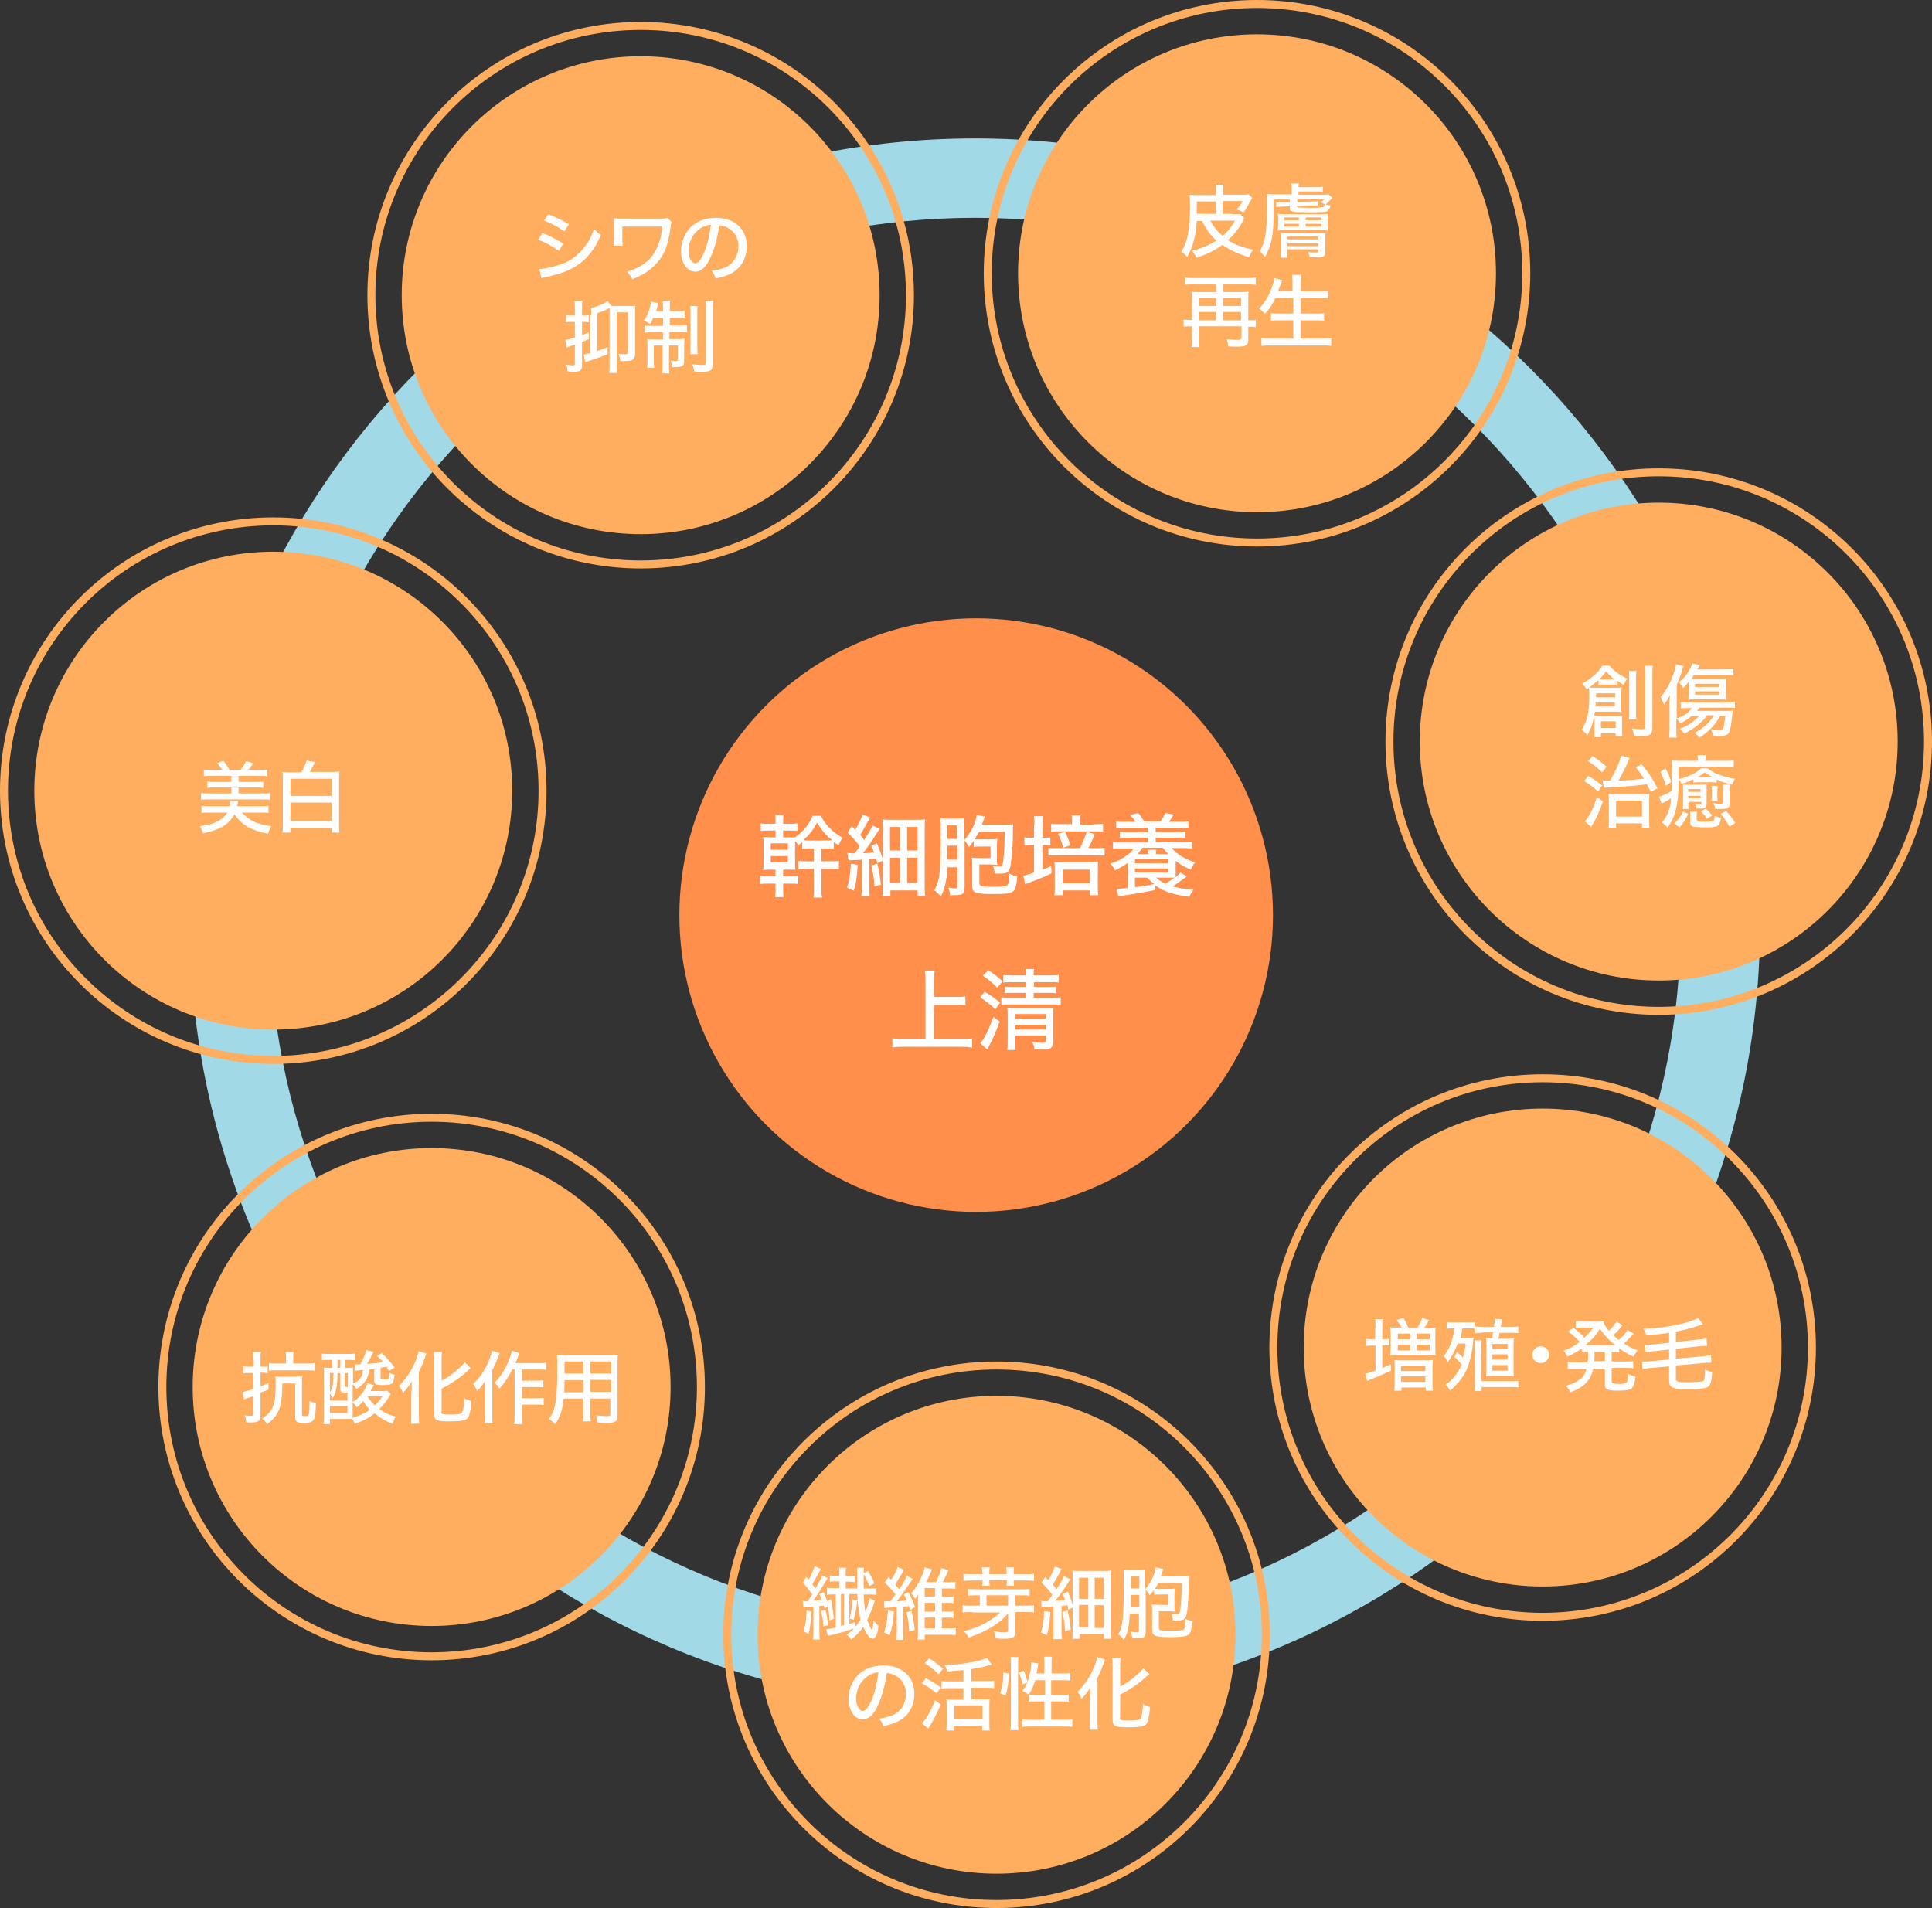 <?xml version="1.0" encoding="utf-8"?>
<!-- Generator: Adobe Illustrator 25.3.1, SVG Export Plug-In . SVG Version: 6.00 Build 0)  -->
<svg version="1.1" id="レイヤー_1" xmlns="http://www.w3.org/2000/svg" xmlns:xlink="http://www.w3.org/1999/xlink" x="0px"
	 y="0px" viewBox="0 0 484.3 478.3" style="enable-background:new 0 0 484.3 478.3;" xml:space="preserve">
<rect x="0" y="0" width="484.3" height="478.3" fill="#333333" stroke="none"/>
<style type="text/css">
	.st0{fill:#A2D9E7;}
	.st1{fill:#FF8F4B;}
	.st2{fill:#FFAD5F;}
	.st3{fill:none;stroke:#FFAD5F;stroke-width:2;stroke-miterlimit:10;}
	.st4{fill:#FFFFFF;}
</style>
<g>
	<path class="st0" d="M244.4,54.6c47.3,0,91.7,18.4,125.1,51.8c33.4,33.4,51.8,77.9,51.8,125.1s-18.4,91.7-51.8,125.1
		c-33.4,33.4-77.9,51.8-125.1,51.8s-91.7-18.4-125.1-51.8c-33.4-33.4-51.8-77.9-51.8-125.1s18.4-91.7,51.8-125.1
		C152.7,73,197.2,54.6,244.4,54.6 M244.4,34.7c-108.7,0-196.8,88.1-196.8,196.8s88.1,196.8,196.8,196.8s196.8-88.1,196.8-196.8
		S353.1,34.7,244.4,34.7L244.4,34.7z"/>
	<g>
		<circle class="st1" cx="244.7" cy="229.4" r="74.4"/>
	</g>
	<circle class="st2" cx="160.6" cy="74" r="59.9"/>
	<circle class="st3" cx="68.5" cy="198.2" r="67.5"/>
	<circle class="st3" cx="160.6" cy="74" r="67.5"/>
	<circle class="st3" cx="315.1" cy="68.5" r="67.5"/>
	<circle class="st3" cx="415.8" cy="185.9" r="67.5"/>
	<circle class="st3" cx="386.7" cy="337.8" r="67.5"/>
	<circle class="st3" cx="249.8" cy="409.8" r="67.5"/>
	<circle class="st3" cx="108.2" cy="347.7" r="67.5"/>
	<circle class="st2" cx="68.5" cy="198.2" r="59.9"/>
	<circle class="st2" cx="108.2" cy="347.7" r="59.9"/>
	<circle class="st2" cx="249.8" cy="409.8" r="59.9"/>
	<circle class="st2" cx="386.7" cy="337.8" r="59.9"/>
	<circle class="st2" cx="415.8" cy="185.9" r="59.9"/>
	<circle class="st2" cx="315.1" cy="68.5" r="59.9"/>
	<g>
		<path class="st4" d="M194.4,206.3c0-0.8,0-1.4-0.1-2h2.1c-0.1,0.7-0.1,1.1-0.1,2v0.2h1.6c1,0,1.4,0,2-0.1v1.9
			c-0.6-0.1-1.2-0.1-2-0.1h-1.6v1.7h0.9c1.3,0,1.7,0,2.1,0c2-1.4,3.6-3.4,4.4-5.4h2.1c0.5,1.1,1.2,2.1,2.2,3.1c1,1,1.8,1.6,3.2,2.4
			c-0.5,0.8-0.6,1-1,1.9c-0.6-0.4-0.8-0.5-1.2-0.8v1.7c-0.6-0.1-1.1-0.1-2.1-0.1h-1v3.2h2.2c0.9,0,1.6,0,2.2-0.1v2.1
			c-0.6-0.1-1.4-0.1-2.2-0.1h-2.2v4.8c0,1,0,1.8,0.2,2.4h-2.2c0.1-0.6,0.1-1.3,0.1-2.4v-4.8h-1.7c-0.9,0-1.6,0-2.2,0.1v-2.1
			c0.6,0.1,1.3,0.1,2.2,0.1h1.7v-3.2h-0.7c-0.8,0-1.7,0-2.2,0.1v-1.7c-0.3,0.3-0.5,0.4-1,0.8c-0.3-0.5-0.4-0.7-0.8-1.1
			c0,0.5,0,0.8,0,1.5v3.3c0,1.2,0,1.8,0.1,2.4c-0.8,0-0.9,0-2.2,0h-0.9v1.7h1.8c0.9,0,1.4,0,2-0.1v2c-0.6-0.1-1.2-0.1-2-0.1h-1.8v1
			c0,1.1,0,1.7,0.1,2.4h-2.1c0.1-0.8,0.1-1.3,0.1-2.4v-1h-1.8c-1,0-1.4,0-2.1,0.1v-2c0.6,0.1,1.2,0.1,2.1,0.1h1.8v-1.7h-1
			c-1,0-1.4,0-2.1,0.1c0.1-0.7,0.1-1.3,0.1-2.4V212c0-1,0-1.5-0.1-2.2c0.5,0,1,0.1,2.1,0.1h1v-1.7h-1.6c-0.9,0-1.4,0-2.1,0.1v-1.9
			c0.6,0.1,1.1,0.1,2.1,0.1h1.6V206.3z M193.2,216.2h4.3v-1.6h-4.3V216.2z M193.2,213h4.3v-1.6h-4.3V213z M206.9,210.7
			c0.7,0,1.2,0,1.7-0.1c-1.6-1.2-2.7-2.6-3.8-4.4c-0.9,1.8-1.8,2.9-3.4,4.4c0.5,0.1,1,0.1,1.8,0.1H206.9z"/>
		<path class="st4" d="M215,216.8c-0.2,3.3-0.4,4.6-1,6.5l-1.7-0.8c0.4-1.1,0.5-1.6,0.7-2.9c0.2-1.3,0.2-1.9,0.3-3.1L215,216.8z
			 M212.4,213.8c0.3,0,0.6,0.1,1,0.1c0.2,0,0.3,0,0.8,0c0.6-0.7,0.9-1.1,1.3-1.8c-0.9-1.2-2.1-2.5-3-3.4l1-1.6
			c0.4,0.5,0.6,0.6,0.9,0.9c1-1.7,1.5-2.8,1.8-3.8l1.9,0.7c-0.2,0.3-0.3,0.5-0.6,1.1c-0.7,1.2-1.2,2.3-1.9,3.3
			c0.6,0.6,0.7,0.8,1,1.3c1.3-2.1,1.9-3,2.1-3.7l1.8,0.9c-0.2,0.3-0.4,0.6-0.8,1.2c-1,1.6-2.3,3.5-3.4,4.9c1.4-0.1,1.7-0.1,2.8-0.2
			c-0.2-0.6-0.3-0.9-0.7-1.7l1.4-0.6c0.6,1.3,1.1,2.7,1.6,4.3l-1.5,0.7c-0.1-0.6-0.2-0.8-0.3-1.2c-0.6,0.1-0.9,0.1-1.7,0.2v7
			c0,1.1,0,1.6,0.1,2.3h-2.1c0.1-0.7,0.1-1.3,0.1-2.3v-6.9c-1.2,0.1-1.3,0.1-2.1,0.1c-0.6,0-0.9,0.1-1.2,0.1L212.4,213.8z
			 M219.9,216.5c0.5,1.8,0.7,3,0.9,5.3l-1.6,0.4c-0.1-2.1-0.4-3.5-0.8-5.3L219.9,216.5z M221.3,207.9c0-1.1,0-1.8-0.1-2.5
			c0.7,0.1,1.3,0.1,2.4,0.1h5.8c1.4,0,1.9,0,2.5-0.1c-0.1,0.7-0.1,1.4-0.1,2.7v13.8c0,1.2,0,1.9,0.1,2.6H230v-1.3h-6.8v1.4h-2
			c0.1-0.7,0.1-1.5,0.1-2.6V207.9z M223.1,213.2h2.5v-5.9h-2.5V213.2z M223.1,221.3h2.5V215h-2.5V221.3z M227.4,213.2h2.6v-5.9h-2.6
			V213.2z M227.4,221.3h2.6V215h-2.6V221.3z"/>
		<path class="st4" d="M245.4,208.5c-0.4,0.7-0.6,1.1-1.1,1.9c0.3,0,1,0,1.7,0h1.9c1,0,1.5,0,2.1-0.1c0,0.5-0.1,0.9-0.1,1.8v3
			c0,0.8,0,1.1,0.1,1.7c-0.6,0-1-0.1-1.7-0.1h-2.8v4.7c0,0.4,0.2,0.6,0.6,0.7c0.5,0.1,1.1,0.2,2.5,0.2c2.7,0,3.5-0.1,3.9-0.4
			c0.3-0.3,0.4-1,0.5-2.9c0.7,0.4,1.2,0.5,2,0.7c-0.2,2.2-0.4,3.2-1,3.7c-0.6,0.6-1.8,0.7-5.3,0.7c-4.3,0-5-0.3-5-2.1v-5
			c0-0.9,0-1.4-0.1-2c0.6,0,1,0.1,1.9,0.1h2.8v-2.9H246c-0.9,0-1.6,0-1.9,0.1v-1.5c-0.4,0.5-0.6,0.8-1.2,1.5c-0.6-1-0.6-1-1.1-1.6
			v11.5c0,1.1-0.2,1.6-0.6,1.9c-0.4,0.2-0.8,0.3-2,0.3c-0.3,0-0.6,0-1.1,0c0-0.8-0.1-1.2-0.4-1.9c0.7,0.1,1.3,0.2,1.7,0.2
			c0.5,0,0.6-0.1,0.6-0.6v-4.7h-2.5c-0.1,2.1-0.3,3.2-0.6,4.5c-0.3,1.2-0.5,1.8-1.1,2.8c-0.6-0.7-1-1.1-1.6-1.5
			c0.6-1.1,0.9-1.9,1.2-3.4c0.3-2,0.4-4.9,0.4-10.1c0-2.9,0-3.7-0.1-4.6c0.6,0.1,1.1,0.1,1.8,0.1h2.6c0.9,0,1.3,0,1.7-0.1
			c-0.1,0.5-0.1,1.1-0.1,2.1v3.4c1.6-1.7,2.9-4.3,3.1-6.3l2.1,0.4c-0.1,0.3-0.2,0.4-0.5,1.3c-0.1,0.3-0.2,0.4-0.3,0.7h5.9
			c0.7,0,1.2,0,2-0.1c-0.1,0.7-0.1,0.9-0.1,2.9c0,1.7-0.2,4.7-0.4,6c-0.3,3-0.7,3.5-2.7,3.5c-0.3,0-0.8,0-1.5,0
			c0-0.8-0.2-1.3-0.4-1.9c0.6,0.1,1.1,0.1,1.6,0.1c0.7,0,0.8-0.1,1-1.6c0.2-1.6,0.3-3.9,0.4-7.1H245.4z M237.5,212
			c0,0.7,0,1.2,0,1.6c0,1.2,0,1.4,0,1.9h2.5V212H237.5z M239.9,206.9h-2.4v3.4h2.4V206.9z"/>
		<path class="st4" d="M259.3,206.8c0-1,0-1.5-0.1-2.2h2.2c-0.1,0.7-0.1,1.2-0.1,2.2v3.2h0.4c0.8,0,1.2,0,1.6-0.1v2
			c-0.5-0.1-0.9-0.1-1.6-0.1h-0.4v6.2c0.9-0.3,1.2-0.5,2.2-0.9l0.1,1.8c-1.8,0.9-2.3,1.1-6,2.5c-0.3,0.1-0.4,0.2-0.6,0.3l-0.5-2.2
			c0.6-0.1,1.4-0.3,2.7-0.8v-6.9h-0.7c-0.8,0-1.2,0-1.7,0.1v-2c0.6,0.1,0.9,0.1,1.7,0.1h0.7V206.8z M270.7,212.6
			c0.8-1.5,1.2-2.6,1.7-4.1l2,0.6c-0.7,1.8-1,2.4-1.6,3.5h1.9c0.9,0,1.7,0,2.2-0.1v2c-0.7-0.1-1.4-0.1-2.3-0.1h-9.5
			c-1,0-1.7,0-2.3,0.1v-2c0.5,0.1,1.2,0.1,2.1,0.1H270.7z M274.2,206.6c1,0,1.7,0,2.3-0.1v2c-0.5-0.1-1.1-0.1-2.2-0.1h-8.6
			c-1.1,0-1.6,0-2.2,0.1v-2c0.6,0.1,1.3,0.1,2.3,0.1h2.9V206c0-0.7,0-1.2-0.1-1.6h2.3c-0.1,0.4-0.1,0.9-0.1,1.6v0.7H274.2z
			 M266.4,224.4h-2.1c0.1-0.6,0.1-1.1,0.1-2v-4.5c0-0.9,0-1.2-0.1-1.8c0.5,0.1,1.1,0.1,1.8,0.1h7.4c0.9,0,1.2,0,1.8-0.1
			c-0.1,0.5-0.1,1-0.1,1.9v4.5c0,0.9,0,1.3,0.1,1.9h-2.1v-1.2h-6.8V224.4z M267,208.5c0.6,1.3,0.9,2,1.3,3.4l-1.8,0.6
			c-0.3-1.3-0.6-2.1-1.3-3.5L267,208.5z M266.4,221.4h6.8V218h-6.8V221.4z"/>
		<path class="st4" d="M289.6,223.1c-3,0.6-5.1,1-8.2,1.4c-0.5,0.1-0.7,0.1-1.1,0.2l-0.3-1.9c0.1,0,0.2,0,0.2,0
			c0.4,0,1.5-0.1,2.5-0.2v-6.3c-1.1,0.8-1.9,1.2-3.2,1.9c-0.4-0.8-0.6-1.1-1.2-1.7c1.8-0.6,2.8-1.1,3.9-1.9c0.9-0.6,1.4-1.1,2-1.9
			h-3c-1,0-1.6,0-2.2,0.1v-1.7c0.6,0.1,1.1,0.1,2.2,0.1h6.5V210h-5c-1,0-1.4,0-2,0.1v-1.6c0.6,0.1,1,0.1,2,0.1h5v-1.1H282
			c-0.9,0-1.5,0-2.2,0.1v-1.7c0.6,0.1,1.2,0.1,2.2,0.1h2.6c-0.4-0.7-0.7-1-1.3-1.7l2-0.5c0.6,0.7,1.1,1.4,1.5,2.1h4.1
			c0.5-0.7,0.8-1.2,1.2-2.1l2.1,0.4c-0.2,0.3-0.2,0.3-0.5,0.8c-0.2,0.4-0.4,0.6-0.7,1h2.7c1,0,1.6,0,2.2-0.1v1.7
			c-0.7-0.1-1.2-0.1-2.2-0.1h-6v1.1h5.4c1.1,0,1.4,0,2-0.1v1.6c-0.6-0.1-1-0.1-2-0.1h-5.4v1.1h6.9c1.1,0,1.6,0,2.2-0.1v1.7
			c-0.7-0.1-1.2-0.1-2.2-0.1h-2.9c1.6,1.7,3.2,2.7,5.9,3.6c-0.6,0.7-0.8,1-1.1,1.8c-1.6-0.7-2.5-1.2-3.8-2.2v2.5c0,0.7,0,1.1,0,1.6
			c0.5-0.4,0.7-0.6,1.2-1.2l1.6,1c-2,1.5-2.6,1.9-3.6,2.5c1.6,0.4,3.1,0.7,5.3,0.8c-0.5,0.7-0.8,1.1-1.1,1.8
			c-3.9-0.5-6.4-1.3-8.6-2.9L289.6,223.1z M284.5,216.4h8.3v-1h-8.3V216.4z M284.5,218.7h8.3v-1h-8.3V218.7z M284.5,222.4
			c2.1-0.3,3-0.4,4.8-0.8c-0.7-0.6-1.1-0.9-1.7-1.6h-3.1V222.4z M287.9,214.1c0-0.5,0-0.8-0.1-1.1h2.1c-0.1,0.3-0.1,0.5-0.1,1.1h3.1
			c-0.5-0.5-0.7-0.7-1.4-1.6h-5.1c-0.6,0.8-0.8,1-1.2,1.6H287.9z M289.8,220c0.5,0.5,1.4,1.1,2.3,1.5c1.2-0.7,1.5-0.9,2.3-1.5
			c-0.2,0-1,0-1.4,0H289.8z"/>
		<path class="st4" d="M234.2,260.4h6.7c1.1,0,2,0,2.8-0.1v2.3c-0.9-0.1-1.7-0.2-2.8-0.2h-14.3c-1,0-2,0-2.9,0.2v-2.3
			c0.8,0.1,1.7,0.1,2.9,0.1h5.4v-14.6c0-0.9,0-1.6-0.2-2.5h2.5c-0.1,0.8-0.2,1.5-0.2,2.5v4.1h5.4c1,0,1.7,0,2.5-0.1v2.2
			c-0.8-0.1-1.5-0.1-2.5-0.1h-5.4V260.4z"/>
		<path class="st4" d="M246.8,248.6c1.5,0.9,2.4,1.5,3.9,2.7l-1.2,1.7c-1.5-1.4-2.3-2-3.8-3L246.8,248.6z M250.6,256.1
			c-1,2.6-1.4,3.6-2.8,6.4c-0.2,0.3-0.2,0.4-0.3,0.6l-1.8-1.6c1.1-1.2,2.2-3.5,3.3-6.6L250.6,256.1z M247.7,243.2
			c1.5,1,2.5,1.7,3.6,2.8l-1.3,1.6c-1.1-1.1-2.1-2-3.6-3L247.7,243.2z M253.7,246.2c-1.1,0-1.6,0-2.2,0.1v-1.9
			c0.7,0.1,1.3,0.1,2.2,0.1h3.5c0-0.8,0-1.1-0.1-1.6h2.1c-0.1,0.6-0.1,0.9-0.1,1.6h4c1,0,1.6,0,2.3-0.1v1.9
			c-0.6-0.1-1.2-0.1-2.2-0.1h-4v1.2h3.4c1,0,1.5,0,2.1-0.1v1.7c-0.6-0.1-1.2-0.1-2.1-0.1h-3.5v1.2h4.4c1.1,0,1.8,0,2.4-0.1v1.9
			c-0.6-0.1-1.2-0.1-2.3-0.1h-10.2c-1.1,0-1.8,0-2.4,0.1v-1.9c0.6,0.1,1.3,0.1,2.4,0.1h3.8v-1.2H254c-0.9,0-1.5,0-2.1,0.1v-1.7
			c0.6,0.1,1.2,0.1,2.1,0.1h3.2v-1.2H253.7z M254.5,260.7c0,1.2,0,1.9,0.1,2.5h-2.1c0.1-0.7,0.1-1.4,0.1-2.5v-6c0-1.1,0-1.3-0.1-2.1
			c0.9,0.1,1.2,0.1,2.2,0.1h7.4c1.1,0,1.6,0,2-0.1c-0.1,0.5-0.1,1.2-0.1,2.3v6.2c0,0.8-0.2,1.3-0.6,1.6c-0.3,0.3-0.9,0.4-1.9,0.4
			c-0.6,0-1.2,0-2.2-0.1c-0.1-0.7-0.2-1.1-0.6-1.8c0.9,0.1,1.9,0.2,2.6,0.2s0.8-0.1,0.8-0.6v-1.2h-7.6V260.7z M262.1,255.4v-1.2
			h-7.6v1.2H262.1z M262.1,258.1v-1.2h-7.6v1.2H262.1z"/>
	</g>
	<g>
		<path class="st4" d="M309,53.7c1,0,1.5,0,1.9-0.1l1,1.1c-0.1,0.1-0.1,0.2-0.3,0.6c-0.9,1.8-2.2,3.5-3.8,4.9
			c1.7,1.1,3.5,1.8,6.3,2.4c-0.5,0.7-0.7,1.1-1,1.9c-2.6-0.8-4.8-1.8-6.7-3.1c-1.9,1.4-3.7,2.3-6.5,3.2c-0.3-0.7-0.5-1.1-1.1-1.7
			c2.7-0.8,4.5-1.5,6.1-2.6c-1.6-1.5-2.4-2.6-3.6-4.9H300c-0.2,2.5-0.4,3.8-0.9,5.5c-0.4,1.4-0.8,2.1-1.5,3.5
			c-0.5-0.6-0.9-0.9-1.5-1.3c1.6-2.4,2.2-5.7,2.2-11.6c0-1.3,0-2-0.1-2.7c0.6,0.1,1.2,0.1,2.2,0.1h4.4V48c0-0.8,0-1.2-0.1-1.7h2
			c-0.1,0.5-0.1,0.9-0.1,1.7v0.8h4.1c1.4,0,1.8,0,2.3-0.1l0.9,0.9c-0.2,0.4-0.2,0.4-0.7,1.2c-0.6,1.1-0.9,1.7-1.5,2.4
			c-0.8-0.4-1.1-0.5-1.7-0.7c0.6-0.7,1-1.2,1.5-2.1h-5v3.2H309z M304.7,50.5h-4.7v1.6c0,0.5,0,0.9,0,1.5h4.7V50.5z M303.4,55.3
			c0.9,1.7,1.7,2.7,3.1,3.8c1.3-1.1,2.1-2.1,3.1-3.8H303.4z"/>
		<path class="st4" d="M319.3,50v2c0,6.8-0.5,9.4-2.2,12.4c-0.4-0.5-0.7-0.8-1.3-1.4c1.4-2.5,1.8-5,1.8-11.5c0-1.4,0-2.2-0.1-2.9
			c0.8,0.1,1.4,0.1,2.3,0.1h4v-1.2c0-0.6,0-1-0.1-1.5h1.9c0,0.3-0.1,0.5-0.1,0.9h4.2c0.9,0,1.3,0,1.9-0.1v1.3
			c-0.7-0.1-0.9-0.1-1.9-0.1h-4.2v0.8h5.7c0.9,0,1.4,0,1.8-0.1l1,0.9c-0.1,0.1-0.1,0.1-0.7,0.7c-0.3,0.3-0.7,0.7-1,0.9
			c0.4,0.2,0.7,0.2,1.2,0.3c-0.1,0.8-0.4,1.1-0.8,1.4c-0.5,0.3-1.3,0.3-4.7,0.3c-4.3,0-4.7-0.1-4.7-1.1v-0.4l-2,0.1
			c-0.7,0-1,0-1.4,0.1v-1.1c0.3,0,0.5,0,0.9,0c0.2,0,0.4,0,0.5,0l2-0.1V50H319.3z M322,57.7c-0.7,0-1.2,0-1.7,0.1
			c0-0.5,0.1-0.8,0.1-1.4V55c0-0.7,0-0.8-0.1-1.4c0.5,0,1,0.1,1.9,0.1h8.8c1,0,1.4,0,1.9-0.1c0,0.5-0.1,0.8-0.1,1.4v1.4
			c0,0.6,0,0.9,0.1,1.4c-0.5,0-1-0.1-1.6-0.1H322z M322.7,63.1c0,0.7,0,1.1,0.1,1.5h-1.8c0.1-0.5,0.1-0.9,0.1-1.6v-3.2
			c0-0.6,0-1-0.1-1.4c0.4,0,0.7,0.1,1.3,0.1h8.5c0.8,0,1,0,1.5,0c-0.1,0.4-0.1,0.7-0.1,1.4v3.4c0,1-0.5,1.2-2.1,1.2
			c-0.3,0-0.5,0-1.8-0.1c-0.1-0.4-0.2-0.7-0.4-1.2c0.6,0.1,1.3,0.1,1.8,0.1c0.7,0,0.8,0,0.8-0.4v-0.4h-7.8V63.1z M321.9,55.2h3.7
			v-0.7h-3.7V55.2z M321.9,56.8h3.7v-0.7h-3.7V56.8z M330.5,60v-0.7h-7.8V60H330.5z M330.5,61.6V61h-7.8v0.7H330.5z M325.1,50.6
			l3.8-0.1c0.8,0,1,0,1.4-0.1l0,1.1c-0.3,0-0.4,0-0.8,0c-0.2,0-0.6,0-0.6,0l-3.8,0.1v0c0,0.3,0.1,0.4,0.6,0.4c0.4,0,1.5,0.1,2.7,0.1
			c2.1,0,3.2-0.1,3.4-0.3c0.1-0.1,0.2-0.3,0.3-0.6c-0.4-0.2-0.6-0.3-1.2-0.5c0.6-0.3,0.8-0.5,1.2-0.8h-6.9V50.6z M327.3,55.2h3.9
			v-0.7h-3.9V55.2z M327.3,56.8h3.9v-0.7h-3.9V56.8z"/>
		<path class="st4" d="M298.8,75c0-0.7,0-1.3-0.1-1.9c0.5,0.1,0.9,0.1,1.7,0.1h4.5v-1.9h-5.6c-0.9,0-1.6,0-2.3,0.1v-1.8
			c0.6,0.1,1.4,0.1,2.3,0.1h13.2c0.9,0,1.6,0,2.3-0.1v1.8c-0.7-0.1-1.5-0.1-2.3-0.1h-5.9v1.9h4.7c0.8,0,1.2,0,1.7-0.1
			c-0.1,0.6-0.1,1.1-0.1,1.9v5.3h0.1c0.8,0,1.3,0,1.8-0.1v1.8c-0.6-0.1-1.1-0.1-1.8-0.1h-0.1v3.2c0,1.5-0.6,1.8-2.9,1.8
			c-0.8,0-1.4,0-2.1-0.1c-0.1-0.7-0.2-1.1-0.4-1.8c1,0.1,1.8,0.2,2.6,0.2c0.9,0,1.1-0.1,1.1-0.6v-2.8h-10.6v3c0,1,0,1.5,0.1,2.2h-2
			c0.1-0.8,0.1-1.3,0.1-2.2v-3h-0.2c-0.7,0-1.3,0-1.9,0.1v-1.8c0.6,0.1,1.1,0.1,1.9,0.1h0.2V75z M304.9,76.7v-2h-4.3v2H304.9z
			 M304.9,80.3v-2.1h-4.3v2.1H304.9z M311.1,76.7v-2h-4.5v2H311.1z M311.1,80.3v-2.1h-4.5v2.1H311.1z"/>
		<path class="st4" d="M319.8,74.6c-0.8,1.6-1.7,3-2.7,4.1c-0.8-0.8-0.8-0.9-1.5-1.3c1.5-1.6,2.7-3.6,3.4-5.9
			c0.3-0.8,0.4-1.3,0.4-1.8l2,0.5c-0.2,0.7-0.2,0.7-0.4,1.1c-0.1,0.3-0.3,0.9-0.6,1.6h3.6v-1.7c0-0.9,0-1.5-0.1-2.3h2.2
			c-0.1,0.7-0.1,1.3-0.1,2.3V73h4.4c1,0,1.7,0,2.5-0.1v1.9c-0.8-0.1-1.6-0.1-2.5-0.1H326v3.9h3.6c1,0,1.7,0,2.3-0.1v1.9
			c-0.6-0.1-1.4-0.1-2.3-0.1H326v4.6h5.1c1.1,0,1.8,0,2.6-0.1v1.9c-0.9-0.1-1.5-0.1-2.5-0.1h-12.4c-1,0-1.8,0-2.6,0.1v-1.9
			c0.8,0.1,1.6,0.1,2.6,0.1h5.4v-4.6h-3.3c-0.9,0-1.7,0-2.3,0.1v-1.9c0.6,0.1,1.2,0.1,2.3,0.1h3.3v-3.9H319.8z"/>
	</g>
	<g>
		<path class="st4" d="M399.8,178.5c-0.4,2.5-0.8,3.8-1.9,5.8c-0.5-0.6-0.9-1-1.4-1.4c1.4-2.2,1.9-4.5,1.9-8.6c0-0.9,0-1.4-0.1-2
			c0.6,0.1,1.1,0.1,1.9,0.1h4.8c0.7,0,1,0,1.5-0.1c0,0.5-0.1,0.9-0.1,1.5v3.2c0,0.7,0,1.1,0.1,1.5c-0.5,0-0.8-0.1-1.4-0.1H399.8z
			 M400.5,170.6c-1,0.9-1.5,1.3-2.8,2.2c-0.4-0.7-0.6-0.9-1.1-1.4c2.5-1.5,4-2.8,5-4.5h1.9c0.4,0.6,0.9,1,1.7,1.6
			c0.8,0.6,1.4,1,2.7,1.6c-0.4,0.6-0.6,0.9-0.9,1.6c-0.8-0.5-1.1-0.7-1.7-1.1v1.1c-0.3,0-0.6-0.1-1.1-0.1h-2.4c-0.6,0-0.8,0-1.1,0.1
			V170.6z M401.3,183.9v0.9h-1.7c0.1-0.5,0.1-1,0.1-1.6v-2.3c0-0.7,0-1-0.1-1.5c0.4,0,0.7,0.1,1.3,0.1h4.4c0.5,0,0.9,0,1.4-0.1
			c-0.1,0.5-0.1,0.8-0.1,1.4v2.1c0,0.7,0,1.2,0.1,1.6h-1.7v-0.7H401.3z M400,176.1c0,0.5,0,0.6-0.1,1h4.9v-1H400z M404.9,174.8v-1
			h-4.8v0.8c0,0,0,0.1,0,0.2H404.9z M403.9,170.3c0.3,0,0.6,0,0.8,0c-1.2-0.9-1.3-1.1-2.1-2c-0.7,0.9-1,1.3-1.7,2c0.3,0,0.5,0,0.9,0
			H403.9z M401.3,182.5h3.7v-1.7h-3.7V182.5z M410.2,168.2c-0.1,0.5-0.1,1-0.1,2.1v7.8c0,1.3,0,1.6,0.1,2.2h-1.9
			c0.1-0.5,0.1-1,0.1-2.2v-7.8c0-1,0-1.6-0.1-2.1H410.2z M414.3,166.9c-0.1,0.6-0.1,1.2-0.1,2.4v13.1c0,1.7-0.5,2.1-2.8,2.1
			c-0.4,0-0.9,0-1.8-0.1c-0.1-0.8-0.2-1.1-0.5-1.8c0.8,0.1,1.7,0.2,2.4,0.2c0.7,0,0.9-0.1,0.9-0.6v-12.9c0-1.2,0-1.8-0.1-2.4H414.3z
			"/>
		<path class="st4" d="M427.8,179.5c-1.3,1.7-3,3.1-5.6,4.4c-0.4-0.5-0.6-0.8-1.1-1.2c2.1-0.8,3.5-1.8,4.8-3.2H424
			c-0.9,0.8-1.4,1.1-2.8,1.8c-0.4-0.6-0.6-0.8-1-1.2v2.4c0,1.1,0,1.7,0.1,2.4h-1.9c0.1-0.8,0.1-1.3,0.1-2.4v-5.6
			c0-0.7,0-1.5,0.1-2.6c-0.5,0.9-0.9,1.5-1.5,2.3c-0.2-0.6-0.6-1.3-0.8-1.9c1.3-1.5,2.3-3.3,3.1-5.5c0.4-1.2,0.7-2,0.7-2.7l1.9,0.5
			c-0.1,0.3-0.2,0.4-0.3,1c-0.3,1-0.8,2.2-1.4,3.7v8.4c1.8-0.6,2.9-1.4,3.8-2.6h-1c-0.9,0-1.3,0-1.8,0.1V176
			c0.4,0.1,0.9,0.1,1.8,0.1h9.8c1.1,0,1.6,0,2-0.1v1.5c-0.5-0.1-1-0.1-2-0.1h-6.9c-0.2,0.3-0.3,0.4-0.6,0.8h7.3c0.7,0,1.2,0,1.6-0.1
			c0,0.1,0,0.2,0,0.3c-0.2,2.2-0.4,3.9-0.7,4.8c-0.3,1-0.9,1.3-2.9,1.3c-0.3,0-0.6,0-1.3-0.1c-0.1-0.6-0.2-0.9-0.5-1.6
			c0.9,0.2,1.6,0.2,2.1,0.2c0.8,0,1-0.2,1.2-1.4c0.1-0.8,0.2-1.5,0.3-2.2h-1.3c-0.5,1-1.2,2-2,2.9c-1.1,1.1-1.8,1.7-3.2,2.6
			c-0.4-0.5-0.6-0.7-1.2-1.2c2.1-1.1,3.9-2.7,4.8-4.4H427.8z M424.5,169.4c-0.2,0.3-0.3,0.4-0.5,0.8c0.4,0,0.6,0,1,0h5.7
			c0.9,0,1.4,0,2-0.1c-0.1,0.4-0.1,0.7-0.1,1.5v2.3c0,0.7,0,1.1,0.1,1.5c-0.4,0-0.9-0.1-1.7-0.1h-6.1c-0.8,0-1.3,0-1.7,0.1
			c0.1-0.5,0.1-0.9,0.1-1.5v-2.4c0-0.2,0-0.3,0-0.6c-0.5,0.6-0.5,0.7-1.4,1.6c-0.4-0.7-0.6-1-1-1.5c1.2-1,1.9-1.8,2.6-3.1
			c0.4-0.7,0.6-1.2,0.7-1.6l1.9,0.4c-0.4,0.8-0.5,0.8-0.7,1.1h6.9c1.1,0,1.7,0,2.2-0.1v1.6c-0.6-0.1-1.2-0.1-2.1-0.1H424.5z
			 M424.9,172.2h6.1v-0.8h-6.1V172.2z M424.9,174.1h6.1v-0.8h-6.1V174.1z"/>
		<path class="st4" d="M398.1,194.5c1.4,0.8,2.1,1.3,3.5,2.4l-1,1.5c-1.3-1.1-2.1-1.8-3.5-2.6L398.1,194.5z M401.8,200.9
			c-0.8,2.4-1.5,3.9-2.5,5.6c-0.2,0.4-0.3,0.5-0.4,0.8l-1.6-1.4c1.1-1.3,2.1-3.2,3-6.1L401.8,200.9z M399.2,189.5
			c1.5,1,2.2,1.5,3.5,2.7l-1.1,1.4c-1.1-1.1-2.1-1.9-3.5-2.8L399.2,189.5z M401.7,195.6c0.4,0,0.6,0.1,1,0.1c0.1,0,0.3,0,0.9,0
			c1.4-2.4,2.5-4.9,2.8-6.3l2.1,0.6c-0.1,0.3-0.2,0.4-0.4,0.9c-0.7,1.7-1.4,3-2.4,4.8c2.3-0.1,4.4-0.3,6.4-0.5
			c-0.7-1.1-1.1-1.7-2.1-2.9l1.5-0.7c1.7,2,2.4,3,4,6l-1.7,0.9c-0.5-1-0.6-1.3-1-1.9c-2.2,0.3-5.4,0.6-8.3,0.7
			c-1.7,0.1-1.8,0.1-2.4,0.2L401.7,195.6z M405.1,207.5h-1.9c0.1-0.5,0.1-1.1,0.1-2v-4.6c0-0.8,0-1.3-0.1-1.9
			c0.6,0.1,1.1,0.1,1.9,0.1h6.4c0.9,0,1.5,0,2-0.1c-0.1,0.5-0.1,1-0.1,2.1v4.2c0,1.1,0,1.7,0.1,2.2h-1.9v-1.1h-6.5V207.5z
			 M405.1,204.7h6.5v-4h-6.5V204.7z"/>
		<path class="st4" d="M424.6,195.3c-1.1,0.5-1.6,0.8-3.1,1.2c-0.2-0.5-0.3-0.7-0.7-1.1c0,3.5-0.3,6.1-0.8,7.9c-0.4,1.5-1,2.8-2,4.2
			c-0.4-0.5-0.8-0.9-1.4-1.3c0.7-0.8,1.1-1.6,1.5-2.5c0.4-1,0.7-2,0.8-3.6c-0.3,0.2-1.6,1-1.9,1.1c-0.2,0.1-0.2,0.1-0.4,0.2
			c0,0,0,0-0.1,0.1l-0.6-1.8c0.6-0.1,1.7-0.6,3.1-1.4c0-1,0.1-1.5,0.1-2.4c0-3.9,0-4.4-0.1-5.3c0.7,0.1,1.4,0.1,2.4,0.1h4.2
			c0-0.7,0-1-0.1-1.4h2.1c-0.1,0.5-0.1,0.7-0.1,1.4h4.8c1,0,1.7,0,2.3-0.1v1.7c-0.7-0.1-1.3-0.1-2.3-0.1h-11.5v3.1
			c2.5-0.6,4.4-1.5,5.6-2.7h1.7c1,0.8,1.7,1.2,2.9,1.6c1.3,0.5,2.4,0.8,3.9,1c-0.3,0.6-0.5,0.9-0.7,1.5c-1.7-0.4-2.6-0.7-3.9-1.3
			v0.8c-0.4,0-0.6-0.1-1.1-0.1h-3.6c-0.4,0-0.7,0-1.1,0.1V195.3z M417.5,192.6c0.7,1.3,1,2,1.4,3.4l-1.3,1c-0.5-1.6-0.8-2.3-1.4-3.5
			L417.5,192.6z M419.7,206.4c1.1-1,1.6-1.7,2.2-3l1.3,0.6c-0.7,1.4-1.1,2.2-2.2,3.4L419.7,206.4z M423.2,201.3c0,0.7,0,1.1,0.1,1.5
			h-1.5c0.1-0.5,0.1-0.9,0.1-1.6V198c0-0.5,0-0.9-0.1-1.3c0.5,0,0.7,0,1.3,0h3.2c0.8,0,1.1,0,1.5-0.1c0,0.5,0,0.9,0,1.5v3.4
			c0,1-0.4,1.2-2,1.2c-0.1,0-0.2,0-0.6,0c0-0.5-0.1-0.7-0.2-1.1c0.3,0,0.9,0.1,1.1,0.1c0.3,0,0.4-0.1,0.4-0.3V201h-3.1V201.3z
			 M426.3,198.5v-0.7h-3.1v0.7H426.3z M426.3,200.1v-0.6h-3.1v0.6H426.3z M425.5,205.6c0,0.1,0,0.2,0.1,0.3c0.2,0.1,1,0.1,1.9,0.1
			c1.2,0,1.8-0.1,2-0.2c0.2-0.1,0.3-0.5,0.3-1.3c0.7,0.3,1.1,0.4,1.6,0.5c-0.4,2.3-0.6,2.4-4.2,2.4c-1.4,0-2.3-0.1-2.8-0.2
			c-0.5-0.2-0.7-0.4-0.7-1.1v-1.3c0-0.6,0-1-0.1-1.3h1.8c0,0.4-0.1,0.7-0.1,1.3V205.6z M425.7,194.8h3.6c-0.8-0.4-1.3-0.7-2-1.2
			c-0.7,0.6-1.2,0.9-1.8,1.2H425.7z M427.9,205.3c-0.6-1-0.9-1.3-1.6-1.9l1.3-0.7c0.5,0.5,0.9,0.8,1.6,1.7L427.9,205.3z M429,200.7
			c0-0.4,0.1-0.7,0.1-1v-1.7c0-0.3,0-0.6-0.1-1h1.6c0,0.4-0.1,0.6-0.1,1v1.8c0,0.4,0,0.7,0.1,1H429z M433.7,196.7
			c-0.1,0.5-0.1,0.7-0.1,1.3v3.3c0,1.2-0.4,1.5-2.3,1.5c-0.5,0-0.8,0-1.4,0c0-0.5,0-0.5-0.4-1.5c0.9,0.2,1.3,0.2,1.8,0.2
			c0.6,0,0.7-0.1,0.7-0.5v-3c0-0.6,0-0.9-0.1-1.3H433.7z M433.5,207.2c-0.7-1.3-1.4-2.3-2.2-3.2l1.4-0.7c1,1.1,1.5,1.8,2.3,3
			L433.5,207.2z"/>
	</g>
	<g>
		<path class="st4" d="M344.8,332.9c0-1,0-1.6-0.1-2.2h1.9c-0.1,0.6-0.1,1.2-0.1,2.2v2.8h0.3c0.7,0,1.1,0,1.5-0.1v1.7
			c-0.6-0.1-1-0.1-1.5-0.1h-0.3v5.7c0.9-0.4,1.2-0.5,2.1-0.9l0.1,1.6c-1.5,0.7-3.6,1.6-5.6,2.4c-0.1,0-0.2,0.1-0.4,0.2l-0.4-1.9
			c0.4,0,1-0.2,2.5-0.7v-6.3h-0.6c-0.6,0-1.1,0-1.7,0.1v-1.8c0.5,0.1,1.1,0.1,1.7,0.1h0.5V332.9z M351.4,332.9
			c-0.4-0.7-0.7-1.2-1.3-2l1.7-0.5c0.5,0.8,1,1.8,1.3,2.5h2.2c0.5-0.8,0.8-1.4,1.2-2.5l1.7,0.5c-0.5,1-0.8,1.4-1.2,2h1.1
			c0.8,0,1.3,0,1.8-0.1c-0.1,0.4-0.1,1-0.1,1.7v3.6c0,0.8,0,1.3,0.1,1.7c-0.5,0-0.9-0.1-1.8-0.1h-7.9c-1,0-1.3,0-1.7,0.1
			c0-0.4,0.1-0.8,0.1-1.7v-3.7c0-0.8,0-1.1-0.1-1.7c0.5,0.1,1,0.1,1.8,0.1H351.4z M349.6,342.3c0-0.7,0-1.1-0.1-1.4
			c0.5,0.1,1,0.1,1.8,0.1h6.1c0.8,0,1.3,0,1.8-0.1c-0.1,0.5-0.1,0.9-0.1,1.6v4.1c0,1,0,1.5,0.1,2h-1.8v-0.8h-6.1v0.8h-1.8
			c0.1-0.5,0.1-1,0.1-2V342.3z M350.4,335.7h3.1v-1.4h-3.1V335.7z M350.4,338.5h3.1v-1.4h-3.1V338.5z M351.2,343.7h6.1v-1.3h-6.1
			V343.7z M351.2,346.4h6.1V345h-6.1V346.4z M355.1,335.7h3.3v-1.4h-3.3V335.7z M355.1,338.5h3.3v-1.4h-3.3V338.5z"/>
		<path class="st4" d="M365.2,338.9c0.7,0.6,1.1,0.9,1.5,1.5c0.4-1.3,0.5-2.1,0.7-3.6h-2c-0.7,1.8-1.4,3.2-2.5,4.7
			c-0.3-0.7-0.5-1.1-1-1.5c1.4-1.8,2.3-4.1,2.7-7H364c-0.5,0-0.9,0-1.3,0.1v-1.7c0.5,0.1,0.9,0.1,1.7,0.1h3.6c0.8,0,1.2,0,1.7-0.1
			v1.7c-0.3-0.1-0.8-0.1-1.2-0.1h-1.9c-0.2,1.1-0.3,1.6-0.5,2.4h1.8c0.9,0,1.1,0,1.5-0.1c-0.1,0.4-0.1,0.4-0.2,1.7
			c-0.3,2.8-1,5.5-2.1,7.4c-0.9,1.5-1.9,2.7-3.6,4.2c-0.4-0.7-0.6-1-1.1-1.5c2-1.5,3-2.9,4-5c-0.6-0.8-1.1-1.3-1.8-1.9L365.2,338.9z
			 M378.9,346.2c0.8,0,1.2,0,1.7-0.1v1.7c-0.6-0.1-1.1-0.1-1.9-0.1h-7.3v1h-1.8c0.1-0.6,0.1-1.2,0.1-1.9v-9c0-0.9,0-1.3-0.1-1.8h1.8
			c-0.1,0.5-0.1,0.9-0.1,1.8v8.4H378.9z M371.6,334.1c-0.8,0-1.2,0-1.8,0.1v-1.7c0.5,0.1,0.9,0.1,1.8,0.1h2.9
			c0.1-0.6,0.2-1.5,0.2-1.8c0-0.1,0-0.1,0-0.2l1.9,0.1c-0.1,0.3-0.2,0.8-0.4,1.9h2.5c0.8,0,1.3,0,1.9-0.1v1.7
			c-0.6-0.1-1-0.1-1.8-0.1h-2.9c-0.1,0.6-0.1,0.7-0.3,1.5h2.4c0.7,0,1.1,0,1.5-0.1c-0.1,0.8-0.1,0.9-0.1,1.6v6.4
			c0,0.7,0,0.7,0.1,1.5c-0.7-0.1-1-0.1-1.5-0.1h-4c-0.6,0-0.8,0-1.5,0.1c0.1-0.8,0.1-1.1,0.1-1.6V337c0-0.7,0-0.7-0.1-1.5
			c0.5,0,0.8,0,1.3,0h0.2c0.1-0.6,0.2-1.1,0.3-1.5H371.6z M374.1,338.2h3.8v-1.3h-3.8V338.2z M374.1,340.8h3.8v-1.3h-3.8V340.8z
			 M374.1,343.6h3.8v-1.4h-3.8V343.6z"/>
		<path class="st4" d="M388.3,339.6c0,1.1-0.9,2.1-2.1,2.1c-1.1,0-2.1-0.9-2.1-2.1c0-1.1,0.9-2.1,2.1-2.1
			C387.4,337.5,388.3,338.4,388.3,339.6z"/>
		<path class="st4" d="M397.9,338.8c-0.7,0-1,0-1.4,0.1v-0.9c-1.2,0.9-2,1.3-3.6,2.1c-0.3-0.7-0.6-1.1-1-1.5
			c1.7-0.6,2.7-1.2,4.1-2.2c-1.2-1.3-1.8-1.8-2.9-2.6l1.3-1c1.2,1,2.1,1.7,2.8,2.5c0.9-0.9,1.4-1.4,2.2-2.5h-3.2
			c-0.3,0-0.8,0-1.2,0.1v-1.7c0.3,0.1,0.9,0.1,1.5,0.1h3.7c0.9,0,1.3,0,1.7-0.1c0.2,0.8,0.6,1.5,1.4,2.4c0.8-0.7,1.5-1.7,1.9-2.3
			l1.5,0.9c-0.1,0.1-0.2,0.2-0.4,0.5c-0.6,0.8-1.1,1.3-1.9,2c0.5,0.4,0.7,0.7,1.4,1.2c1-0.9,1.7-1.7,2.2-2.5l1.5,0.9
			c-0.2,0.2-0.2,0.2-0.9,1c-0.4,0.4-1,1-1.5,1.5c1.2,0.8,1.9,1.1,3.4,1.7c-0.4,0.5-0.7,0.9-1,1.6c-1.7-0.8-2.4-1.2-3.6-2.1v1
			c-0.5-0.1-1.1-0.1-1.7-0.1H404v2.4h3.3c1,0,1.5,0,2.1-0.1v1.8c-0.6-0.1-1.2-0.1-2.1-0.1H404v3.3c0,0.4,0.1,0.5,0.5,0.6
			c0.3,0.1,0.7,0.1,1.3,0.1c2.1,0,2.2-0.1,2.4-2.5c0.7,0.4,1.1,0.5,1.8,0.7c-0.5,3.2-0.8,3.5-4.5,3.5c-2.6,0-3.2-0.3-3.2-1.6v-3.9
			h-2.9c-0.3,1.3-0.7,2.2-1.4,3.1c-1,1.2-2.4,2.1-4.3,2.8c-0.4-0.7-0.7-1.1-1.2-1.6c1.7-0.5,2.6-0.9,3.5-1.6
			c0.9-0.7,1.4-1.5,1.7-2.7h-2.7c-0.9,0-1.4,0-2,0.1v-1.8c0.6,0.1,1.1,0.1,2,0.1h3c0.1-0.9,0.1-1.1,0.1-2.2V338.8z M403.9,337.2
			c0.5,0,0.6,0,1,0c-1.6-1.3-2.7-2.4-3.8-4.1c-1.2,1.8-1.8,2.5-3.7,4.1c0.4,0,0.5,0,1,0H403.9z M399.7,338.8c0,1.6,0,1.8-0.1,2.4
			h2.7v-2.4H399.7z"/>
		<path class="st4" d="M418.4,334.1c-1.8,0.3-3.3,0.4-5.7,0.7c-0.2-0.7-0.3-1-0.7-1.7c5.4-0.2,11.1-1.3,13.7-2.7l1.2,1.6
			c-0.8,0.2-0.8,0.2-1.3,0.4c-1.9,0.6-3.4,1-5.5,1.4v2.6l5.5-0.6c1.2-0.1,1.6-0.2,2.2-0.3l0.1,1.9c-0.2,0-0.3,0-0.4,0
			c-0.4,0-1.1,0-1.7,0.1l-5.7,0.6v2.5l6.6-0.6c1.2-0.1,1.6-0.2,2.2-0.3l0.1,1.9c-0.3,0-0.4,0-0.5,0c-0.4,0-1,0-1.6,0.1l-6.8,0.6v3.3
			c0,0.8,0.5,0.9,2.9,0.9c1.4,0,3.2-0.1,3.6-0.2c0.5-0.1,0.6-0.3,0.7-0.9c0.1-0.7,0.1-0.8,0.1-2.1c0.8,0.4,0.8,0.4,1.8,0.6
			c-0.1,2.2-0.4,3.2-1,3.7c-0.4,0.3-0.9,0.4-2.1,0.5c-0.7,0.1-2.1,0.1-3.2,0.1c-2.2,0-3.2-0.1-3.8-0.5c-0.5-0.3-0.7-0.7-0.7-1.7
			v-3.5l-4.5,0.4c-0.4,0-0.7,0.1-0.8,0.1c-0.3,0-0.6,0.1-0.6,0.1c-0.5,0-0.5,0-0.8,0.1l-0.1-1.9c0.2,0,0.3,0,0.5,0
			c0.3,0,1.2,0,1.7-0.1l4.6-0.4v-2.5l-3.7,0.4c-1.3,0.1-1.6,0.2-2.2,0.3l-0.1-1.9c0.2,0,0.3,0,0.4,0c0.5,0,1.1,0,1.8-0.1l3.8-0.4
			V334.1z"/>
	</g>
	<g>
		<path class="st4" d="M206.7,403.3c-0.1-0.4-0.1-0.5-0.2-0.8c-0.6,0.1-0.6,0.1-1.1,0.1v6c0,1.2,0,1.8,0.1,2.4h-1.7
			c0.1-0.6,0.1-1.2,0.1-2.4v-5.9l-0.9,0.1c-1.3,0.1-1.3,0.1-1.6,0.2l-0.2-1.7c0.3,0,0.5,0.1,0.9,0.1c0.1,0,0.2,0,0.4,0
			c0.6-0.9,0.6-0.9,1.1-1.7c-0.5-0.8-1.6-2.1-2.3-3l0.8-1.4c0.2,0.2,0.4,0.5,0.6,0.7c0.7-1.2,1.3-2.6,1.5-3.4l1.6,0.7
			c-0.1,0.2-0.2,0.3-0.4,0.7c-0.8,1.4-1.2,2.2-1.8,3.1c0.4,0.5,0.5,0.7,0.8,1.1c1.2-2.1,1.4-2.4,1.7-3.3l1.4,0.7
			c-0.3,0.4-0.3,0.5-0.9,1.4c-0.8,1.3-2,3.3-2.7,4.2c1.5-0.1,1.5-0.1,2.1-0.1c-0.2-0.5-0.2-0.7-0.6-1.5l1.1-0.5
			c0.3,0.9,0.6,1.4,0.8,2.2l1-0.4c0.4,2.1,0.6,3.2,0.7,4.9l-1.1,0.4c0-1.3-0.1-2-0.4-3.5L206.7,403.3z M203.4,404
			c-0.2,2.8-0.3,4-0.7,5.6l-1.3-0.7c0.5-1.5,0.7-2.7,0.8-5.2L203.4,404z M206.9,403.6c0.4,1.6,0.4,1.6,0.7,3.8l-1.2,0.3
			c-0.1-1.8-0.3-2.6-0.6-3.9L206.9,403.6z M219.3,401.3c-0.1,0.2-0.1,0.2-0.4,1.2c-0.4,1.2-1,2.5-1.5,3.6c0.4,1.2,0.8,2,1.2,2.6
			c0.2-0.7,0.3-1.3,0.4-2.5c0.4,0.6,0.7,1,1.2,1.3c-0.1,1.3-0.3,2-0.6,2.6c-0.2,0.4-0.6,0.7-0.8,0.7c-0.2,0-0.5-0.1-0.7-0.3
			c-0.6-0.4-1.2-1.4-1.7-2.7c-0.8,1.2-1.7,2.1-3,3.2c-0.3-0.4-0.7-0.9-1.2-1.2c0.9-0.7,1.3-0.9,1.9-1.6c-2.3,0.8-3,1-5.5,1.6
			c-0.6,0.1-0.8,0.2-1.1,0.3l-0.4-1.7c0.6,0,1-0.1,2.4-0.4v-8.3h-0.8c-0.6,0-1,0-1.4,0.1V398c0.6,0.1,1,0.1,1.9,0.1h1.2v-1.7h-1
			c-0.5,0-0.9,0-1.4,0.1v-1.6c0.4,0.1,0.7,0.1,1.4,0.1h1v-0.5c0-0.7,0-1.2-0.1-1.5h1.8c-0.1,0.4-0.1,0.8-0.1,1.6v0.5h0.9
			c0.6,0,1.1,0,1.4-0.1v1.6c-0.4,0-0.8-0.1-1.4-0.1h-0.9v1.7h2.9c0-0.8,0-1.2,0-1.8c0-2.7,0-2.8-0.1-3.4h1.8
			c-0.1,0.5-0.1,1.1-0.1,2.8c0,1,0,1.2,0,2.4h1.1c1,0,1.5,0,2.1-0.1v1.7c-0.6-0.1-1.1-0.1-2.1-0.1h-1.1c0.1,2.1,0.2,3,0.4,4.3
			c0.6-1.3,0.9-2.5,1.1-3.4L219.3,401.3z M210.8,407.6c0.3-0.1,0.3-0.1,0.8-0.2v-7.8h-0.8V407.6z M214.5,407.7
			c0.4-0.5,0.8-1,1.2-1.7c-0.4-1.6-0.7-3.7-0.8-6.4h-2v7.5c0.5-0.2,0.8-0.2,1.5-0.5V407.7z M214.9,401.2c-0.2,2-0.4,3.1-0.9,4.8
			l-1-0.2c0.4-1.8,0.6-3.3,0.7-4.9L214.9,401.2z M217.9,397.6c-0.4-1.2-0.9-2.1-1.5-3.2l1.2-0.6c0.6,1,1.1,1.9,1.6,3.1L217.9,397.6z
			"/>
		<path class="st4" d="M221.6,401.4c0.3,0,0.5,0,0.9,0c0.2,0,0.2,0,0.7,0c0.8-1,0.8-1,1.3-1.7c-1-1.3-1.7-2-2.7-3l0.9-1.4
			c0.3,0.3,0.4,0.4,0.7,0.7c0.9-1.3,1.4-2.4,1.6-3.2l1.6,0.7c-0.2,0.2-0.2,0.4-0.6,1.1c-0.5,0.8-1,1.7-1.6,2.6
			c0.4,0.5,0.6,0.7,1,1.2c1-1.4,1.7-2.8,1.9-3.4l1.5,0.8c-0.2,0.3-0.2,0.3-0.9,1.3c-0.9,1.3-2.1,3.1-3.1,4.3
			c1.5-0.1,1.8-0.1,2.5-0.2c-0.3-0.6-0.4-0.9-0.7-1.5l1.1-0.6c0.7,1.3,1.2,2.3,1.7,3.8l-1.3,0.7c-0.1-0.5-0.2-0.7-0.3-1
			c-0.5,0.1-0.7,0.1-1.4,0.2v6.3c0,0.9,0,1.4,0.1,2h-1.8c0.1-0.6,0.1-1.1,0.1-2.1v-6.1c-0.5,0-0.5,0-2,0.1c-0.4,0-0.8,0.1-1.1,0.1
			L221.6,401.4z M224.1,404c-0.3,3-0.5,4.2-1.1,5.9l-1.4-0.7c0.6-1.8,0.7-2.3,1-5.5L224.1,404z M228.5,403.8
			c0.4,1.8,0.6,2.9,0.8,4.8l-1.4,0.4c-0.1-1.9-0.3-3.5-0.7-4.8L228.5,403.8z M236.1,408.2h1.6c1.1,0,1.4,0,1.9-0.1v1.8
			c-0.5-0.1-1.1-0.1-2-0.1h-5.8v1.2H230c0.1-0.6,0.1-1.2,0.1-2.1v-7c0-0.7,0-1.5,0.1-2.3c-0.3,0.4-0.4,0.7-0.8,1.2
			c-0.3-0.5-0.6-1-1-1.4c0.9-1,1.7-2.2,2.4-3.7c0.5-1.1,0.9-2.1,1-2.8l1.8,0.5c0,0.1,0,0.1-0.7,1.7c-0.3,0.7-0.5,1.1-0.7,1.5h2.4
			c0.7-1.3,1.1-2.5,1.4-3.5l1.8,0.5c-0.2,0.3-0.2,0.3-0.5,1c-0.3,0.6-0.5,1.2-1,2h1.2c0.9,0,1.5,0,2-0.1v1.8c-0.5-0.1-1.1-0.1-2-0.1
			h-1.4v2.1h1.2c0.8,0,1.3,0,1.7-0.1v1.7c-0.4-0.1-0.9-0.1-1.7-0.1h-1.2v2.2h1.2c0.8,0,1.3,0,1.7-0.1v1.7c-0.3,0-0.4-0.1-0.6-0.1
			c-0.2,0-0.5,0-1.1,0h-1.2V408.2z M234.4,400.2v-2.1h-2.6v2.1H234.4z M231.8,404h2.6v-2.2h-2.6V404z M231.8,408.2h2.6v-2.7h-2.6
			V408.2z"/>
		<path class="st4" d="M243.7,404.1c-0.9,0-1.7,0-2.4,0.1v-1.8c0.6,0.1,1.3,0.1,2.4,0.1h1.9v-2.6H245c-0.8,0-1.6,0-2.3,0.1v-1.7
			c0.6,0.1,1.3,0.1,2.3,0.1h10.9c0.9,0,1.6,0,2.2-0.1v1.7c-0.7-0.1-1.5-0.1-2.2-0.1h-1.4l0,2.6h2.4c1,0,1.7,0,2.3-0.1v1.8
			c-0.7-0.1-1.5-0.1-2.3-0.1h-2.4l0,4.8c0,1.6-0.5,1.9-3,1.9c-0.5,0-1,0-1.9-0.1c-0.1-0.8-0.2-1.2-0.5-1.8c1.2,0.2,1.8,0.3,3,0.3
			c0.4,0,0.6-0.2,0.6-0.6l0-4.2c-2,2.5-5.4,4.6-9.9,6.1c-0.4-0.8-0.6-1-1.2-1.6c2.1-0.5,3.7-1.1,5.5-2.1c1.5-0.9,2.8-1.7,3.6-2.6
			H243.7z M246.2,394.2c0-0.5,0-0.9-0.1-1.3h2c-0.1,0.4-0.1,0.8-0.1,1.3v0.4h4.3v-0.4c0-0.4,0-0.9-0.1-1.3h2
			c-0.1,0.4-0.1,0.8-0.1,1.3v0.4h2.8c1.1,0,1.7,0,2.3-0.1v1.8c-0.6-0.1-1.2-0.1-2.3-0.1h-2.8v0.2c0,0.5,0,0.8,0.1,1.1h-1.9
			c0-0.4,0.1-0.7,0.1-1.2v-0.2H248v0.2c0,0.5,0,0.8,0.1,1.2h-1.9c0.1-0.4,0.1-0.7,0.1-1.1v-0.2h-2.5c-1.1,0-1.6,0-2.3,0.1v-1.8
			c0.6,0.1,1.2,0.1,2.3,0.1h2.5V394.2z M247.3,402.5h5.4l0-2.6h-5.4V402.5z"/>
		<path class="st4" d="M263.3,404.1c-0.2,3-0.4,4.1-0.9,5.8l-1.5-0.7c0.4-1,0.5-1.4,0.6-2.6c0.2-1.1,0.2-1.7,0.2-2.7L263.3,404.1z
			 M261,401.3c0.3,0,0.5,0.1,0.9,0.1c0.2,0,0.3,0,0.7,0c0.5-0.6,0.8-1,1.2-1.6c-0.8-1.1-1.8-2.2-2.7-3.1l0.9-1.4
			c0.4,0.4,0.5,0.6,0.8,0.8c0.9-1.5,1.3-2.5,1.6-3.4l1.7,0.6c-0.2,0.3-0.2,0.4-0.5,1c-0.6,1.1-1.1,2-1.7,2.9
			c0.5,0.6,0.6,0.7,0.9,1.2c1.2-1.8,1.7-2.7,1.9-3.3l1.6,0.8c-0.2,0.3-0.4,0.5-0.7,1.1c-0.9,1.4-2.1,3.1-3.1,4.3
			c1.2-0.1,1.5-0.1,2.5-0.2c-0.2-0.5-0.3-0.8-0.6-1.5l1.3-0.6c0.5,1.2,1,2.4,1.4,3.9l-1.3,0.6c-0.1-0.5-0.1-0.7-0.2-1.1
			c-0.6,0.1-0.8,0.1-1.5,0.2v6.3c0,1,0,1.4,0.1,2H264c0.1-0.6,0.1-1.1,0.1-2.1v-6.1c-1,0.1-1.2,0.1-1.9,0.1c-0.5,0-0.8,0.1-1.1,0.1
			L261,401.3z M267.6,403.7c0.4,1.6,0.6,2.7,0.8,4.8l-1.4,0.4c-0.1-1.8-0.3-3.1-0.7-4.8L267.6,403.7z M268.9,396c0-1,0-1.6-0.1-2.3
			c0.6,0.1,1.1,0.1,2.2,0.1h5.2c1.3,0,1.7,0,2.3-0.1c-0.1,0.6-0.1,1.3-0.1,2.4v12.3c0,1.1,0,1.7,0.1,2.4h-1.8v-1.2h-6.1v1.2h-1.8
			c0.1-0.7,0.1-1.4,0.1-2.3V396z M270.5,400.8h2.3v-5.3h-2.3V400.8z M270.5,408h2.3v-5.7h-2.3V408z M274.4,400.8h2.3v-5.3h-2.3
			V400.8z M274.4,408.1h2.3v-5.7h-2.3V408.1z"/>
		<path class="st4" d="M290.5,396.6c-0.3,0.7-0.6,1-1,1.7c0.3,0,0.9,0,1.5,0h1.7c0.9,0,1.4,0,1.8-0.1c0,0.4-0.1,0.8-0.1,1.6v2.7
			c0,0.7,0,1,0.1,1.5c-0.5,0-0.9-0.1-1.5-0.1h-2.5v4.2c0,0.4,0.1,0.5,0.6,0.6c0.5,0.1,1,0.1,2.2,0.1c2.4,0,3.2-0.1,3.5-0.4
			c0.3-0.3,0.4-0.9,0.4-2.6c0.7,0.3,1,0.5,1.7,0.6c-0.2,1.9-0.4,2.9-0.9,3.3c-0.5,0.5-1.6,0.7-4.7,0.7c-3.8,0-4.5-0.3-4.5-1.9v-4.5
			c0-0.8,0-1.2-0.1-1.8c0.5,0,0.9,0.1,1.7,0.1h2.5v-2.6H291c-0.8,0-1.4,0-1.7,0.1v-1.3c-0.3,0.5-0.5,0.7-1.1,1.4
			c-0.5-0.9-0.6-0.9-1-1.4v10.3c0,1-0.2,1.4-0.6,1.7c-0.3,0.2-0.7,0.2-1.8,0.2c-0.3,0-0.5,0-1,0c0-0.7-0.1-1.1-0.4-1.7
			c0.6,0.1,1.1,0.2,1.5,0.2c0.5,0,0.6-0.1,0.6-0.5v-4.2h-2.3c-0.1,1.9-0.2,2.9-0.5,4c-0.2,1.1-0.4,1.6-1,2.5c-0.5-0.6-0.9-1-1.4-1.3
			c0.6-1,0.8-1.7,1-3c0.3-1.8,0.4-4.3,0.4-9.1c0-2.6,0-3.3-0.1-4.1c0.5,0.1,1,0.1,1.6,0.1h2.3c0.8,0,1.2,0,1.5-0.1
			c-0.1,0.4-0.1,1-0.1,1.9v3.1c1.5-1.5,2.6-3.8,2.8-5.6l1.9,0.4c-0.1,0.3-0.1,0.4-0.4,1.2c-0.1,0.2-0.1,0.4-0.2,0.7h5.3
			c0.6,0,1.1,0,1.8-0.1c-0.1,0.6-0.1,0.8-0.1,2.6c0,1.5-0.2,4.2-0.3,5.4c-0.3,2.7-0.7,3.1-2.4,3.1c-0.3,0-0.7,0-1.3,0
			c0-0.7-0.1-1.2-0.4-1.7c0.5,0.1,1,0.1,1.4,0.1c0.7,0,0.7-0.1,0.9-1.4c0.2-1.4,0.3-3.5,0.3-6.4H290.5z M283.4,399.8
			c0,0.6,0,1.1,0,1.4c0,1.1,0,1.2,0,1.7h2.2v-3.1H283.4z M285.6,395.2h-2.1v3h2.1V395.2z"/>
		<path class="st4" d="M220.2,427.2c-1.1,2.6-2.4,3.8-3.9,3.8c-2.1,0-3.6-2.2-3.6-5.2c0-2.1,0.8-4.1,2.1-5.6
			c1.6-1.8,3.9-2.7,6.7-2.7c4.6,0,7.7,2.8,7.7,7.1c0,3.3-1.7,6-4.7,7.2c-0.9,0.4-1.7,0.6-3.1,0.9c-0.3-0.9-0.5-1.2-1-1.9
			c1.5-0.2,2.4-0.5,3.3-0.8c2.1-0.9,3.4-3,3.4-5.4c0-2.1-1-3.7-2.7-4.6c-0.7-0.4-1.2-0.5-2.1-0.6C221.9,422.1,221.2,425,220.2,427.2
			z M217.5,420.2c-1.8,1.2-2.9,3.3-2.9,5.6c0,1.7,0.8,3.1,1.7,3.1c0.7,0,1.4-0.9,2.2-2.7c0.8-1.8,1.4-4.6,1.7-7
			C219.1,419.3,218.3,419.6,217.5,420.2z"/>
		<path class="st4" d="M232.1,420.7c1.7,0.9,2.1,1.1,3.7,2.3l-1,1.5c-1.3-1.1-2.2-1.7-3.7-2.5L232.1,420.7z M235.8,427.3
			c-0.9,2.2-2,4.3-3.1,6l-1.6-1.3c0.2-0.2,0.4-0.4,0.7-0.8c1-1.4,1.7-2.7,2.6-5L235.8,427.3z M232.9,415.7c1.6,1,2.3,1.6,3.5,2.6
			l-1.1,1.4c-1.3-1.2-1.8-1.7-3.5-2.8L232.9,415.7z M241.7,418.6c-1.5,0.2-2.8,0.3-4.3,0.4c-0.1-0.6-0.3-1.1-0.7-1.6
			c4.1-0.1,8.8-0.9,10.7-1.8l1.2,1.7c-0.3,0.1-0.3,0.1-0.8,0.2c-1,0.3-2.4,0.6-4.3,0.9v3h3.6c0.9,0,1.6,0,2.1-0.1v1.9
			c-0.6-0.1-1.2-0.1-2.1-0.1h-3.6v2.9h3.1c0.7,0,1.2,0,1.5-0.1c-0.1,0.4-0.1,1-0.1,1.8v4.1c0,0.8,0,1.5,0.1,2h-1.9v-1.1h-7.1v1.1
			h-1.9c0.1-0.5,0.1-1.2,0.1-2v-4.1c0-0.7,0-1.2-0.1-1.7c0.4,0.1,0.8,0.1,1.5,0.1h2.8v-2.9h-3.4c-0.8,0-1.5,0-2.1,0.1v-1.9
			c0.6,0.1,1.2,0.1,2.1,0.1h3.4V418.6z M239.2,430.9h7.1v-3.4h-7.1V430.9z"/>
		<path class="st4" d="M250.7,424.5c0.6-1.8,0.8-3.2,0.8-5.2l1.4,0.2c-0.1,2.3-0.3,3.8-0.8,5.5L250.7,424.5z M253.3,433.7
			c0.1-0.7,0.1-1.6,0.1-2.4v-13.8c0-0.8,0-1.4-0.1-2.1h2c-0.1,0.7-0.1,1.2-0.1,2.1v13.9c0,1,0,1.6,0.1,2.3H253.3z M256.3,422.3
			c-0.3-1.4-0.4-1.9-0.9-3l1.2-0.5c0.4,0.8,0.7,1.8,1,2.9L256.3,422.3z M259.5,421.3c-0.5,1.4-0.8,2.3-1.6,3.5
			c-0.7-0.4-0.7-0.5-1.6-0.9c1.1-1.5,1.6-2.9,2-5.1c0.2-0.9,0.2-1.4,0.2-2.1l1.8,0.3c-0.1,0.2-0.1,0.3-0.1,0.6
			c-0.1,0.4-0.2,1.3-0.4,1.9h2v-2.1c0-0.8,0-1.4-0.1-2.1h2c-0.1,0.6-0.1,1.2-0.1,2.1v2.1h2.6c1,0,1.6,0,2.1-0.1v1.9
			c-0.7-0.1-1.4-0.1-2.1-0.1h-2.7v3.7h2.3c1,0,1.5,0,2.1-0.1v1.8c-0.5-0.1-1.2-0.1-2.1-0.1h-2.3v4.6h3c1,0,1.7,0,2.3-0.1v1.9
			c-0.7-0.1-1.4-0.1-2.3-0.1h-8c-0.9,0-1.6,0-2.3,0.1v-1.9c0.6,0.1,1.3,0.1,2.3,0.1h3.3v-4.6H260c-0.8,0-1.6,0-2.1,0.1v-1.8
			c0.6,0.1,1.1,0.1,1.9,0.1h2.2v-3.7H259.5z"/>
		<path class="st4" d="M273.3,425.3c0-0.9,0-1.3,0-2.3c-0.5,0.9-1.3,1.9-2.2,2.9c-0.3-0.8-0.5-1.2-1-1.8c2-2,3.2-3.9,4.2-6.3
			c0.4-1,0.6-1.6,0.7-2.4l2,0.6c-0.2,0.4-0.2,0.6-0.4,1.1c-0.5,1.3-0.6,1.7-1.5,3.5v10.5c0,0.8,0,1.7,0.1,2.5h-2.1
			c0.1-0.8,0.1-1.6,0.1-2.5V425.3z M280.7,430.6c0,0.6,0.3,0.7,2.2,0.7c2,0,2.7-0.1,3-0.5c0.3-0.5,0.5-1.3,0.6-3.6
			c0.7,0.4,1.2,0.6,1.8,0.7c-0.2,2.3-0.5,3.6-0.9,4.2c-0.6,0.7-1.6,0.9-4.7,0.9c-3.2,0-3.8-0.3-3.8-2v-13.1c0-0.9,0-1.7-0.1-2.3h2.1
			c-0.1,0.6-0.1,1.3-0.1,2.3v4.9c1.1-0.6,2.3-1.3,3.3-2.2c1.1-0.9,1.9-1.6,2.5-2.4l1.5,1.5c-0.2,0.1-0.3,0.2-0.5,0.4
			c-2.2,2-4.1,3.3-6.8,4.7V430.6z"/>
	</g>
	<g>
		<path class="st4" d="M136,58.4c2,0.8,3.5,1.6,5.2,2.7l-1.1,1.8c-1.5-1.1-3.3-2.1-5.2-2.8L136,58.4z M135.2,67.4
			c1.4,0,3.5-0.5,5.6-1.2c2.4-0.9,4.2-2.3,5.8-4.4c1.1-1.4,1.7-2.7,2.3-4.4c0.7,0.7,1,1,1.7,1.5c-1,2.4-2,3.9-3.4,5.5
			c-2.1,2.2-4.6,3.6-8.4,4.6c-0.4,0.1-1.1,0.3-2.3,0.5c-0.4,0.1-0.5,0.1-0.8,0.2L135.2,67.4z M137.5,53.7c1.9,0.8,3.4,1.5,5.1,2.5
			l-1.1,1.8c-1.6-1.1-3.5-2.1-5.1-2.7L137.5,53.7z"/>
		<path class="st4" d="M153.8,61.5c0.1-0.5,0.1-1,0.1-2v-2.9c0-0.9,0-1.4-0.1-1.9c0.6,0.1,1.3,0.1,2.2,0.1h9.3c1.1,0,1.5,0,2-0.2
			l1.1,1.1c-0.2,0.5-0.3,0.6-0.3,1.3c-0.6,4.5-1.6,7-3.7,9.2c-1.5,1.6-3.5,2.9-5.9,3.8c-0.5-0.9-0.7-1.2-1.3-1.9
			c1.7-0.5,2.7-1,4.1-1.9c2-1.4,3.2-3.2,4-5.7c0.4-1.2,0.6-2.3,0.7-3.7h-10v2.8c0,0.6,0,1.6,0.1,2H153.8z"/>
		<path class="st4" d="M178.2,64.3c-1.1,2.6-2.4,3.8-3.9,3.8c-2.1,0-3.6-2.2-3.6-5.2c0-2.1,0.8-4.1,2.1-5.6c1.6-1.8,3.9-2.7,6.7-2.7
			c4.6,0,7.7,2.8,7.7,7.1c0,3.3-1.7,6-4.7,7.2c-0.9,0.4-1.7,0.6-3.1,0.9c-0.3-0.9-0.5-1.2-1-1.9c1.5-0.2,2.4-0.5,3.3-0.8
			c2.1-0.9,3.4-3,3.4-5.4c0-2.1-1-3.7-2.7-4.6c-0.7-0.4-1.2-0.5-2.1-0.6C179.9,59.3,179.2,62.2,178.2,64.3z M175.5,57.3
			c-1.8,1.2-2.9,3.3-2.9,5.6c0,1.7,0.8,3.1,1.7,3.1c0.7,0,1.4-0.9,2.2-2.7c0.8-1.8,1.4-4.6,1.7-7C177.1,56.5,176.3,56.7,175.5,57.3z
			"/>
		<path class="st4" d="M143.3,80.7c-0.5,0-0.9,0-1.4,0.1V79c0.5,0.1,0.8,0.1,1.4,0.1h0.8v-1.7c0-1,0-1.5-0.1-2h2
			c-0.1,0.5-0.1,1.1-0.1,2v1.7h0.6c0.4,0,0.7,0,1.1-0.1v1.8c-0.4,0-0.6-0.1-1.1-0.1h-0.6v3.3c0.6-0.2,0.9-0.3,1.7-0.7V85
			c-0.8,0.4-1.1,0.5-1.7,0.7v5.8c0,1.3-0.4,1.7-2.1,1.7c-0.4,0-0.9,0-1.5-0.1c-0.1-0.7-0.1-1.1-0.4-1.7c0.6,0.1,1.2,0.2,1.7,0.2
			c0.4,0,0.5-0.1,0.5-0.5v-4.7c-0.5,0.2-0.6,0.2-0.9,0.3c-0.5,0.2-1,0.4-1.2,0.4l-0.3-1.9c0.6-0.1,1.2-0.2,2.4-0.6v-3.9H143.3z
			 M148.2,79c0-0.9,0-1.3-0.1-1.8c1.5-0.3,3.2-1,4.2-1.7l1,1.2c0.4,0,0.8,0,1.4,0h2.9c0.9,0,1.3,0,1.7-0.1c-0.1,0.6-0.1,1-0.1,1.8
			v10.2c0,1.5-0.5,1.9-2.5,1.9c-0.3,0-0.3,0-1.2,0c-0.1-0.7-0.2-1.2-0.5-1.8c0.7,0.1,1.2,0.1,1.6,0.1c0.7,0,0.8-0.1,0.8-0.6v-9.9
			h-2.8v12.9c0,1.1,0,1.6,0.1,2.3h-2c0.1-0.7,0.1-1.2,0.1-2.3V78.3c0-0.5,0-0.7,0-1.1c-1.3,0.7-1.9,0.9-3.1,1.3V88
			c1-0.4,1.5-0.5,2.6-1l0,1.8c-1.1,0.4-1.7,0.7-2.7,1c-0.3,0.1-0.3,0.1-1.7,0.6c-0.2,0.1-0.3,0.1-0.4,0.1c-0.5,0.2-0.6,0.2-0.8,0.3
			l-0.4-1.9c0.5-0.1,0.9-0.2,1.7-0.4V79z"/>
		<path class="st4" d="M163.8,79.5c-0.3,0.8-0.4,1-0.8,1.7c-0.6-0.4-1-0.6-1.6-0.8c0.8-1.2,1.3-2.4,1.6-3.7c0.1-0.4,0.2-0.8,0.2-1.1
			L165,76c-0.1,0.2-0.2,0.6-0.2,0.8c-0.1,0.4-0.2,0.8-0.3,1.2h1.7v-0.6c0-1,0-1.4-0.1-2h1.9c-0.1,0.5-0.1,0.9-0.1,1.9v0.7h1.8
			c1,0,1.4,0,1.9-0.1v1.8c-0.5-0.1-1-0.1-1.9-0.1h-1.8v2h2.5c0.8,0,1.3,0,1.8-0.1v1.8c-0.5-0.1-1-0.1-1.9-0.1h-2.5v1.8h2
			c0.8,0,1.2,0,1.8-0.1c0,0.5-0.1,0.9-0.1,1.8v3.9c0,1.1-0.5,1.4-2.1,1.4c-0.2,0-0.2,0-1,0c0-0.7-0.1-1.1-0.3-1.6
			c0.3,0,0.8,0.1,1.1,0.1c0.6,0,0.7-0.1,0.7-0.3v-3.6h-2.2v4.8c0,1.1,0,1.6,0.1,2.2H166c0.1-0.7,0.1-1.2,0.1-2.2v-4.8h-2.2v3.6
			c0,0.9,0,1.4,0.1,2h-1.8c0.1-0.5,0.1-0.9,0.1-2v-3.4c0-0.8,0-1.3-0.1-1.8c0.6,0.1,1.1,0.1,1.9,0.1h2.1v-1.8h-2.6
			c-0.9,0-1.4,0-2,0.1v-1.8c0.5,0.1,1,0.1,1.8,0.1h2.8v-2H163.8z M174.9,76.6c-0.1,0.5-0.1,1.1-0.1,2.1v7.9c0,1.2,0,1.6,0.1,2.2H173
			c0.1-0.5,0.1-0.9,0.1-2.2v-7.8c0-1.1,0-1.6-0.1-2.1H174.9z M178.8,75.4c-0.1,0.6-0.1,1.2-0.1,2.4v13.3c0,1.7-0.5,2.1-2.7,2.1
			c-0.5,0-0.9,0-2-0.1c-0.1-0.8-0.2-1.1-0.5-1.8c0.9,0.1,1.8,0.2,2.5,0.2c0.8,0,0.9-0.1,0.9-0.6V77.8c0-1.2,0-1.8-0.1-2.4H178.8z"/>
	</g>
	<g>
		<path class="st4" d="M60.6,203.6c0.8,1,2,1.9,3.3,2.5c1.2,0.5,2.5,0.8,4.1,1c-0.4,0.7-0.6,1.2-0.8,1.9c-2.1-0.4-3.5-0.9-4.9-1.6
			c-1.5-0.9-2.7-1.9-3.5-3.3c-0.6,1.1-1.4,2-2.4,2.7c-1.4,1-2.8,1.5-5.5,2.1c-0.2-0.7-0.3-0.9-0.8-1.8c2.1-0.3,3.4-0.6,4.6-1.3
			c1.1-0.6,1.8-1.3,2.3-2.1h-4.3c-0.9,0-1.6,0-2.2,0.1V202c0.7,0.1,1.2,0.1,2.1,0.1h5c0.1-0.5,0.1-0.6,0.1-0.9c0-0.1,0-0.2,0-0.4h2
			c-0.1,0.6-0.2,1.1-0.3,1.3h5.8c0.9,0,1.5,0,2.1-0.1v1.8c-0.6-0.1-1.3-0.1-2.2-0.1H60.6z M55.7,193c-0.5-0.8-0.8-1.2-1.3-1.7
			l1.6-0.6c0.7,0.9,1.1,1.6,1.6,2.3h2.7c0.5-0.7,1-1.4,1.4-2.2l1.8,0.5c-0.4,0.6-0.8,1.2-1.3,1.7h2.7c0.9,0,1.5,0,2.1-0.1v1.7
			c-0.6-0.1-1.2-0.1-2.1-0.1h-5.1v1.5h4.5c0.8,0,1.2,0,1.7-0.1v1.6c-0.5-0.1-1-0.1-1.7-0.1h-4.5v1.5h5.8c0.9,0,1.5,0,2.1-0.1v1.7
			c-0.6-0.1-1.1-0.1-2.1-0.1H52.5c-0.8,0-1.4,0-2.1,0.1v-1.7c0.6,0.1,1.2,0.1,2.1,0.1H58v-1.5h-4.3c-0.8,0-1.2,0-1.7,0.1v-1.6
			c0.5,0.1,1,0.1,1.7,0.1H58v-1.5h-4.8c-0.9,0-1.5,0-2.1,0.1v-1.7c0.6,0.1,1.2,0.1,2.1,0.1H55.7z"/>
		<path class="st4" d="M75.6,193.5c0.6-1,1-2,1.2-2.8l2.1,0.3c0,0.1,0,0.1-0.1,0.3c0,0,0,0.1-0.1,0.2c0,0,0,0.1-0.1,0.2
			c-0.4,0.9-0.5,1.1-0.9,1.8h5.1c1,0,1.5,0,2.3-0.1c-0.1,0.7-0.1,1.3-0.1,2.5v10.3c0,1.2,0,1.8,0.1,2.5h-2v-1.1H72.8v1.1h-2
			c0.1-0.7,0.1-1.4,0.1-2.5v-10.3c0-1.1,0-1.8-0.1-2.4c0.7,0.1,1.3,0.1,2.2,0.1H75.6z M72.8,199.5h10.3v-4.3H72.8V199.5z
			 M72.8,205.8h10.3v-4.6H72.8V205.8z"/>
	</g>
	<g>
		<path class="st4" d="M63.5,340.8c0-0.9,0-1.4-0.1-2h2c-0.1,0.6-0.1,1.1-0.1,2v1.8h0.6c0.6,0,0.9,0,1.2-0.1v1.7
			c-0.4,0-0.7-0.1-1.2-0.1h-0.6v3.4c0.8-0.3,1.1-0.4,2-0.8v1.6c-0.8,0.4-1,0.4-2,0.8v5.8c0,1.3-0.6,1.7-2.5,1.7
			c-0.3,0-0.5,0-1.1-0.1c0-0.7-0.1-1.1-0.4-1.7c0.7,0.1,1.2,0.1,1.6,0.1c0.5,0,0.6-0.1,0.6-0.6V350c-1.4,0.5-2.2,0.7-2.3,0.8
			l-0.4-1.9c0.7-0.1,1.2-0.2,2.7-0.7v-4h-1.1c-0.5,0-1,0-1.4,0.1v-1.8c0.5,0.1,0.9,0.1,1.5,0.1h1.1V340.8z M70.8,346.6
			c-0.1,4-0.3,5.5-1,7.1c-0.6,1.3-1.3,2.1-2.8,3.3c-0.4-0.6-0.8-1-1.3-1.4c2.7-1.7,3.4-3.6,3.4-8.5c0-1,0-1.6-0.1-2.1
			c0.4,0.1,1,0.1,1.8,0.1H74c0.9,0,1.4,0,1.8-0.1c-0.1,0.4-0.1,0.9-0.1,1.8v7.8c0,0.3,0.1,0.4,0.7,0.4c0.7,0,0.9-0.1,1-0.4
			c0.1-0.5,0.2-1.6,0.2-3.4c0.7,0.3,1,0.4,1.6,0.6c-0.1,2.8-0.2,3.5-0.6,4.1c-0.4,0.6-1,0.8-2.3,0.8c-1.8,0-2.3-0.3-2.3-1.4v-8.5
			H70.8z M71.7,340.4c0-0.7,0-1.2-0.1-1.5h2c-0.1,0.3-0.1,0.8-0.1,1.6v1.3h3.2c0.9,0,1.6,0,2.2-0.1v1.9c-0.7-0.1-1.3-0.1-2.2-0.1
			h-7.2c-0.8,0-1.5,0-2.1,0.1v-1.9c0.6,0.1,1.2,0.1,2.2,0.1h2.1V340.4z"/>
		<path class="st4" d="M98,349.4c-0.2,0.3-0.2,0.3-0.5,0.8c-0.7,1.1-1.4,2-2.4,3c1.4,1,2.4,1.5,4.1,1.9c-0.4,0.6-0.6,1.1-0.7,1.8
			c-1.8-0.6-3.1-1.4-4.6-2.6c-1.5,1.2-2.9,1.9-5,2.6c-0.2-0.5-0.3-0.8-0.6-1.2c-0.5,0-0.9,0-1.5,0h-4.1v1.3h-1.6
			c0.1-0.6,0.1-1.4,0.1-2.4v-9.5c0-1,0-1.6-0.1-2.3c0.5,0.1,0.8,0.1,1.7,0.1h0.5v-2h-0.6c-0.8,0-1.4,0-2,0.1v-1.7
			c0.6,0.1,1.2,0.1,2,0.1h4.3c0.9,0,1.4,0,2-0.1v1.7c-0.6-0.1-1.2-0.1-1.9-0.1h-0.6v2h0.4c0.7,0,1.2,0,1.6-0.1c0,0.6,0,0.6,0,2.3
			v1.7c0.8-0.4,1.1-0.5,1.5-1c0.6-0.6,0.9-1.1,1-2.4c-0.5,0-0.6,0.1-0.9,0.1c-0.4,0-0.7,0.1-1,0.1l-0.2-1.6c0.4,0,0.7,0,1,0
			c0.1,0,0.2,0,0.4,0c0.7-1.2,1.2-2.4,1.6-3.6l1.7,0.5c-0.6,1.2-0.9,1.9-1.6,3c1.6-0.1,2.7-0.2,4-0.5c-0.5-0.6-0.7-0.8-1.5-1.5
			l1.2-0.7c1.4,1.3,2,2,3.2,3.6l-1.4,0.9c-0.3-0.5-0.4-0.7-0.6-1.1c-1,0.2-1.1,0.2-1.5,0.3v2.5c0,0.3,0.1,0.4,0.9,0.4
			c0.7,0,1-0.1,1.1-0.3c0.1-0.3,0.2-0.6,0.2-1.4c0.5,0.3,0.8,0.4,1.3,0.5c-0.2,2.3-0.5,2.6-2.8,2.6c-1.9,0-2.3-0.2-2.3-1.1v-2.9
			c-0.5,0.1-0.6,0.1-1.2,0.1c-0.2,1.2-0.3,1.6-0.7,2.3c-0.5,1.1-1.2,1.7-2.6,2.6c-0.3-0.5-0.5-0.9-0.9-1.2v7c0,0.6,0,0.9,0,1.4
			c1.4-0.4,3-1.1,4.3-2c-0.7-0.7-1.1-1.3-1.6-2.2c-0.6,0.6-0.8,0.9-1.7,1.6c-0.3-0.6-0.5-0.8-1-1.3c1.3-0.9,2.2-1.8,2.9-3
			c0.3-0.5,0.5-0.9,0.7-1.5c0.1-0.2,0.1-0.2,0.1-0.3l1.6,0.5c-0.4,0.7-0.5,1-0.8,1.5h2.7c0.6,0,1.1,0,1.4-0.1L98,349.4z M82.7,351.1
			h4.4v-2c-1.7,0-1.8-0.1-1.8-1.1v-3.8h-0.7v0.4c0,2.8-0.4,4.5-1.2,5.9c-0.4-0.8-0.4-0.8-0.7-1.2V351.1z M82.7,349
			c0.7-1,0.8-2,0.9-4.5v-0.3h-0.9V349z M82.7,354.2h4.4v-1.8h-4.4V354.2z M84.6,342.9h0.7v-2h-0.7V342.9z M86.4,347.3
			c0,0.4,0.1,0.4,0.8,0.4v-3.5h-0.8V347.3z M92.1,350c0.5,0.8,0.9,1.4,1.9,2.3c0.8-0.8,1.2-1.3,1.9-2.3L92.1,350L92.1,350z"/>
		<path class="st4" d="M103.2,348.6c0-0.9,0-1.3,0-2.3c-0.5,0.9-1.3,1.9-2.2,2.9c-0.3-0.8-0.5-1.2-1-1.8c2-2,3.2-3.9,4.2-6.3
			c0.4-1,0.6-1.6,0.7-2.4l2,0.6c-0.2,0.4-0.2,0.6-0.4,1.1c-0.5,1.3-0.6,1.7-1.5,3.5v10.5c0,0.8,0,1.7,0.1,2.5h-2.1
			c0.1-0.8,0.1-1.6,0.1-2.5V348.6z M110.6,353.9c0,0.6,0.3,0.7,2.2,0.7c2,0,2.7-0.1,3-0.5c0.3-0.5,0.5-1.3,0.6-3.6
			c0.7,0.4,1.2,0.6,1.8,0.7c-0.2,2.3-0.5,3.6-0.9,4.2c-0.6,0.7-1.6,0.9-4.7,0.9c-3.2,0-3.8-0.3-3.8-2v-13.1c0-0.9,0-1.7-0.1-2.3h2.1
			c-0.1,0.6-0.1,1.3-0.1,2.3v4.9c1.1-0.6,2.3-1.3,3.3-2.2c1.1-0.9,1.9-1.6,2.5-2.4l1.5,1.5c-0.2,0.1-0.3,0.2-0.5,0.4
			c-2.2,2-4.1,3.3-6.8,4.7V353.9z"/>
		<path class="st4" d="M125.3,339.2c-0.2,0.5-0.3,0.7-0.5,1.1c-0.4,1.1-0.5,1.3-1.4,3.2v10.9c0,0.9,0,1.7,0.1,2.4h-2
			c0.1-0.8,0.1-1.5,0.1-2.4v-6c0-0.6,0-1,0.1-2.3c-0.8,1.1-1.2,1.7-2.1,2.6c-0.3-0.8-0.5-1.1-1-1.8c1.6-1.4,2.9-3.3,3.9-5.7
			c0.4-1,0.7-1.9,0.8-2.6L125.3,339.2z M128.4,343.3c-0.8,1.7-1.9,3.3-3.2,4.8c-0.4-0.7-0.6-0.9-1.2-1.5c1.5-1.6,2.5-3.1,3.4-5.2
			c0.5-1.2,0.8-2.2,0.9-2.8l1.9,0.6c-0.2,0.4-0.2,0.6-0.4,1c-0.3,0.8-0.4,1.1-0.6,1.5h5.7c0.9,0,1.4,0,2-0.1v1.8
			c-0.6-0.1-1.1-0.1-2-0.1h-4.1v2.8h3.5c0.8,0,1.3,0,1.9-0.1v1.8c-0.6-0.1-1.2-0.1-1.9-0.1h-3.5v2.8h3.6c0.8,0,1.3,0,1.9-0.1v1.8
			c-0.6-0.1-1.1-0.1-1.9-0.1h-3.6v2.6c0,1.1,0,1.7,0.1,2.3h-2c0.1-0.5,0.1-1.1,0.1-2.3v-11.4H128.4z"/>
		<path class="st4" d="M148,354c0,1.1,0,1.7,0.1,2.3h-2c0.1-0.6,0.1-1.2,0.1-2.3v-3.4h-4.9c-0.3,2.8-0.9,4.6-2.1,6.4
			c-0.7-0.7-0.9-0.8-1.6-1.3c0.8-1.1,1.2-2,1.5-3.3c0.4-1.9,0.6-4.6,0.6-9.7c0-1.6,0-2.2-0.1-3.1c0.7,0.1,1.2,0.1,2.2,0.1h10.9
			c1.1,0,1.6,0,2.2-0.1c-0.1,0.6-0.1,1.1-0.1,2.1v13.1c0,1.5-0.5,1.9-2.7,1.9c-0.6,0-1.6,0-2.3-0.1c-0.1-0.7-0.2-1.1-0.4-1.8
			c1,0.1,1.9,0.2,2.6,0.2c0.9,0,1-0.1,1-0.5v-3.9H148V354z M141.5,345.9c0,0.6,0,1,0,1.3c0,1.1,0,1.1-0.1,1.8h4.8v-3H141.5z
			 M146.2,341.3h-4.7v2.2l0,0.8h4.7V341.3z M153.2,344.3v-3H148v3H153.2z M148,348.9h5.2v-3H148V348.9z"/>
	</g>
</g>
</svg>
